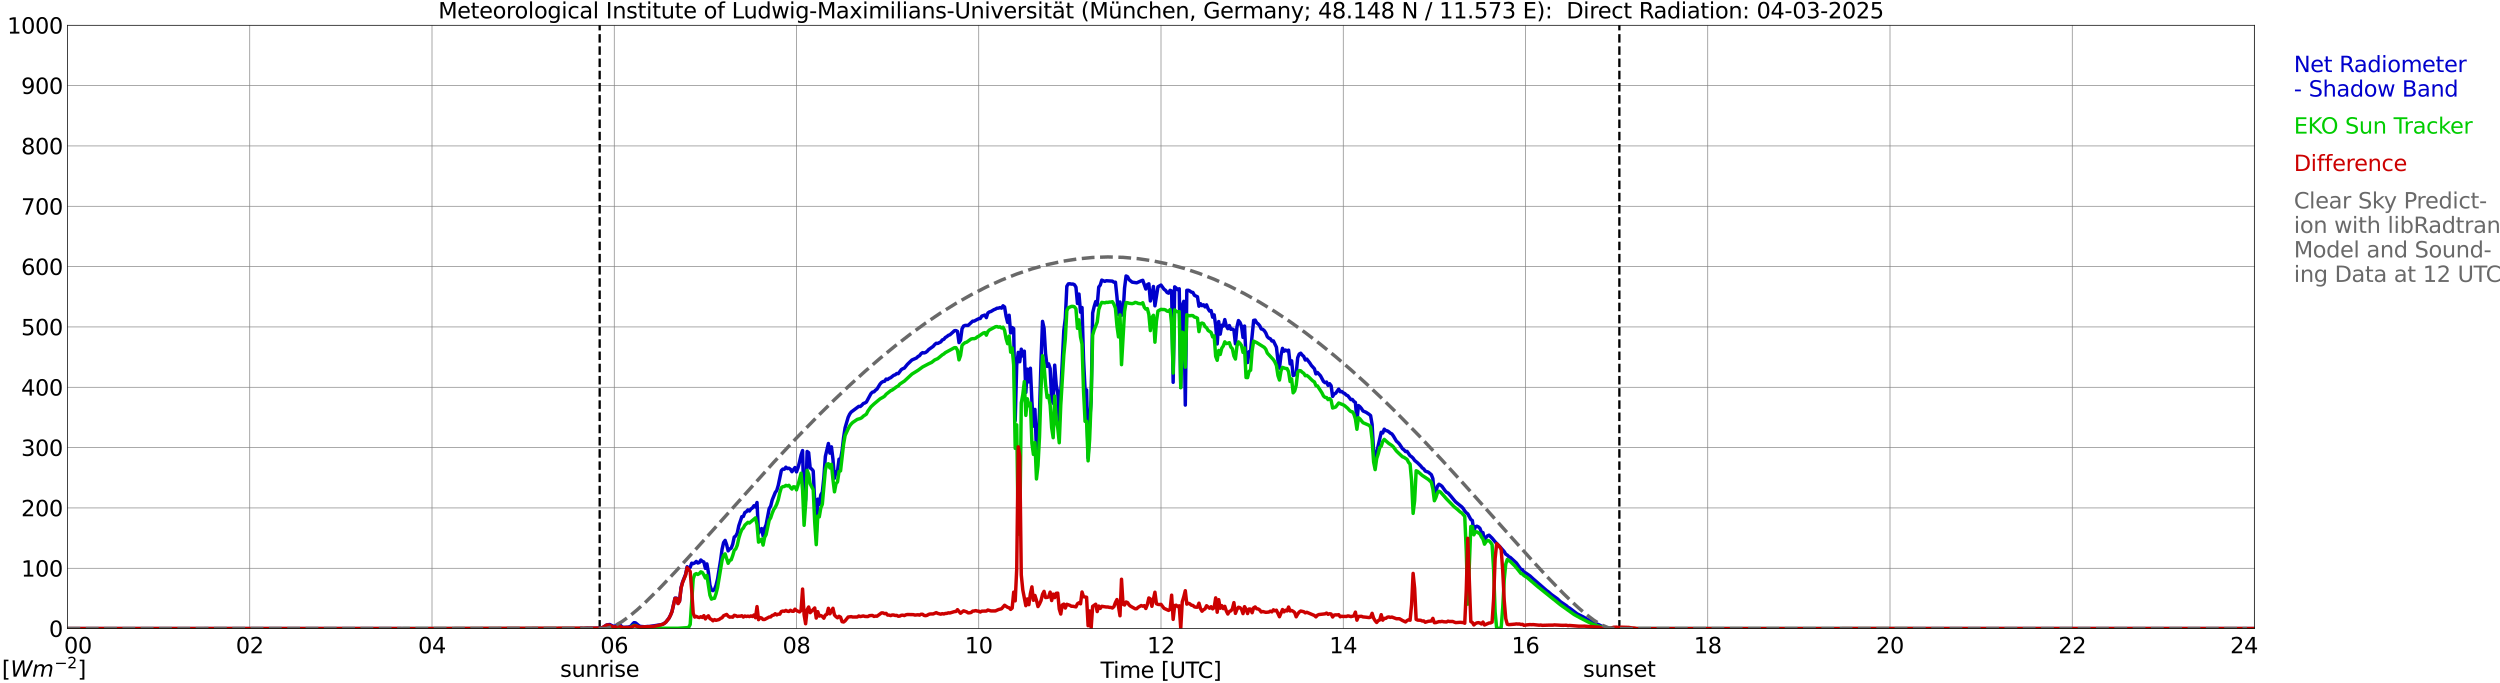 <?xml version="1.0" encoding="utf-8" standalone="no"?>
<!DOCTYPE svg PUBLIC "-//W3C//DTD SVG 1.1//EN"
  "http://www.w3.org/Graphics/SVG/1.1/DTD/svg11.dtd">
<svg xmlns:xlink="http://www.w3.org/1999/xlink" width="1085.4pt" height="296.64pt" viewBox="0 0 1085.4 296.64" xmlns="http://www.w3.org/2000/svg" version="1.1">
 <defs>
  <style type="text/css">*{stroke-linejoin: round; stroke-linecap: butt}</style>
 </defs>
 <g id="figure_1">
  <g id="patch_1">
   <path d="M 0 296.64 
L 1085.4 296.64 
L 1085.4 0 
L 0 0 
z
" style="fill: #ffffff"/>
  </g>
  <g id="axes_1">
   <g id="patch_2">
    <path d="M 29.306 272.909 
L 978.814 272.909 
L 978.814 10.976 
L 29.306 10.976 
z
" style="fill: #ffffff"/>
   </g>
   <g id="patch_3">
    <path d="M 978.814 272.909 
L 978.814 272.909 
L 978.814 10.976 
L 978.814 10.976 
z
" clip-path="url(#p1dec9cb235)" style="fill: #d3d3d3; opacity: 0.25; stroke: #d3d3d3; stroke-linejoin: miter"/>
   </g>
   <g id="matplotlib.axis_1">
    <g id="xtick_1">
     <g id="line2d_1">
      <path d="M 29.306 272.909 
L 29.306 10.976 
" clip-path="url(#p1dec9cb235)" style="fill: none; stroke: #808080; stroke-width: 0.3; stroke-linecap: square"/>
     </g>
     <g id="line2d_2"/>
     <g id="text_1">
      <!--    00 -->
      <g transform="translate(18.733 283.627) scale(0.095 -0.095)">
       <defs>
        <path id="DejaVuSans-20" transform="scale(0.016)"/>
        <path id="DejaVuSans-30" d="M 2034 4250 
Q 1547 4250 1301 3770 
Q 1056 3291 1056 2328 
Q 1056 1369 1301 889 
Q 1547 409 2034 409 
Q 2525 409 2770 889 
Q 3016 1369 3016 2328 
Q 3016 3291 2770 3770 
Q 2525 4250 2034 4250 
z
M 2034 4750 
Q 2819 4750 3233 4129 
Q 3647 3509 3647 2328 
Q 3647 1150 3233 529 
Q 2819 -91 2034 -91 
Q 1250 -91 836 529 
Q 422 1150 422 2328 
Q 422 3509 836 4129 
Q 1250 4750 2034 4750 
z
" transform="scale(0.016)"/>
       </defs>
       <use xlink:href="#DejaVuSans-20"/>
       <use xlink:href="#DejaVuSans-20" transform="translate(31.787 0)"/>
       <use xlink:href="#DejaVuSans-20" transform="translate(63.574 0)"/>
       <use xlink:href="#DejaVuSans-30" transform="translate(95.361 0)"/>
       <use xlink:href="#DejaVuSans-30" transform="translate(158.984 0)"/>
      </g>
     </g>
    </g>
    <g id="xtick_2">
     <g id="line2d_3">
      <path d="M 108.431 272.909 
L 108.431 10.976 
" clip-path="url(#p1dec9cb235)" style="fill: none; stroke: #808080; stroke-width: 0.3; stroke-linecap: square"/>
     </g>
     <g id="line2d_4"/>
     <g id="text_2">
      <!-- 02 -->
      <g transform="translate(102.387 283.627) scale(0.095 -0.095)">
       <defs>
        <path id="DejaVuSans-32" d="M 1228 531 
L 3431 531 
L 3431 0 
L 469 0 
L 469 531 
Q 828 903 1448 1529 
Q 2069 2156 2228 2338 
Q 2531 2678 2651 2914 
Q 2772 3150 2772 3378 
Q 2772 3750 2511 3984 
Q 2250 4219 1831 4219 
Q 1534 4219 1204 4116 
Q 875 4013 500 3803 
L 500 4441 
Q 881 4594 1212 4672 
Q 1544 4750 1819 4750 
Q 2544 4750 2975 4387 
Q 3406 4025 3406 3419 
Q 3406 3131 3298 2873 
Q 3191 2616 2906 2266 
Q 2828 2175 2409 1742 
Q 1991 1309 1228 531 
z
" transform="scale(0.016)"/>
       </defs>
       <use xlink:href="#DejaVuSans-30"/>
       <use xlink:href="#DejaVuSans-32" transform="translate(63.623 0)"/>
      </g>
     </g>
    </g>
    <g id="xtick_3">
     <g id="line2d_5">
      <path d="M 187.557 272.909 
L 187.557 10.976 
" clip-path="url(#p1dec9cb235)" style="fill: none; stroke: #808080; stroke-width: 0.3; stroke-linecap: square"/>
     </g>
     <g id="line2d_6"/>
     <g id="text_3">
      <!-- 04 -->
      <g transform="translate(181.513 283.627) scale(0.095 -0.095)">
       <defs>
        <path id="DejaVuSans-34" d="M 2419 4116 
L 825 1625 
L 2419 1625 
L 2419 4116 
z
M 2253 4666 
L 3047 4666 
L 3047 1625 
L 3713 1625 
L 3713 1100 
L 3047 1100 
L 3047 0 
L 2419 0 
L 2419 1100 
L 313 1100 
L 313 1709 
L 2253 4666 
z
" transform="scale(0.016)"/>
       </defs>
       <use xlink:href="#DejaVuSans-30"/>
       <use xlink:href="#DejaVuSans-34" transform="translate(63.623 0)"/>
      </g>
     </g>
    </g>
    <g id="xtick_4">
     <g id="line2d_7">
      <path d="M 266.683 272.909 
L 266.683 10.976 
" clip-path="url(#p1dec9cb235)" style="fill: none; stroke: #808080; stroke-width: 0.3; stroke-linecap: square"/>
     </g>
     <g id="line2d_8"/>
     <g id="text_4">
      <!-- 06 -->
      <g transform="translate(260.638 283.627) scale(0.095 -0.095)">
       <defs>
        <path id="DejaVuSans-36" d="M 2113 2584 
Q 1688 2584 1439 2293 
Q 1191 2003 1191 1497 
Q 1191 994 1439 701 
Q 1688 409 2113 409 
Q 2538 409 2786 701 
Q 3034 994 3034 1497 
Q 3034 2003 2786 2293 
Q 2538 2584 2113 2584 
z
M 3366 4563 
L 3366 3988 
Q 3128 4100 2886 4159 
Q 2644 4219 2406 4219 
Q 1781 4219 1451 3797 
Q 1122 3375 1075 2522 
Q 1259 2794 1537 2939 
Q 1816 3084 2150 3084 
Q 2853 3084 3261 2657 
Q 3669 2231 3669 1497 
Q 3669 778 3244 343 
Q 2819 -91 2113 -91 
Q 1303 -91 875 529 
Q 447 1150 447 2328 
Q 447 3434 972 4092 
Q 1497 4750 2381 4750 
Q 2619 4750 2861 4703 
Q 3103 4656 3366 4563 
z
" transform="scale(0.016)"/>
       </defs>
       <use xlink:href="#DejaVuSans-30"/>
       <use xlink:href="#DejaVuSans-36" transform="translate(63.623 0)"/>
      </g>
     </g>
    </g>
    <g id="xtick_5">
     <g id="line2d_9">
      <path d="M 345.808 272.909 
L 345.808 10.976 
" clip-path="url(#p1dec9cb235)" style="fill: none; stroke: #808080; stroke-width: 0.3; stroke-linecap: square"/>
     </g>
     <g id="line2d_10"/>
     <g id="text_5">
      <!-- 08 -->
      <g transform="translate(339.764 283.627) scale(0.095 -0.095)">
       <defs>
        <path id="DejaVuSans-38" d="M 2034 2216 
Q 1584 2216 1326 1975 
Q 1069 1734 1069 1313 
Q 1069 891 1326 650 
Q 1584 409 2034 409 
Q 2484 409 2743 651 
Q 3003 894 3003 1313 
Q 3003 1734 2745 1975 
Q 2488 2216 2034 2216 
z
M 1403 2484 
Q 997 2584 770 2862 
Q 544 3141 544 3541 
Q 544 4100 942 4425 
Q 1341 4750 2034 4750 
Q 2731 4750 3128 4425 
Q 3525 4100 3525 3541 
Q 3525 3141 3298 2862 
Q 3072 2584 2669 2484 
Q 3125 2378 3379 2068 
Q 3634 1759 3634 1313 
Q 3634 634 3220 271 
Q 2806 -91 2034 -91 
Q 1263 -91 848 271 
Q 434 634 434 1313 
Q 434 1759 690 2068 
Q 947 2378 1403 2484 
z
M 1172 3481 
Q 1172 3119 1398 2916 
Q 1625 2713 2034 2713 
Q 2441 2713 2670 2916 
Q 2900 3119 2900 3481 
Q 2900 3844 2670 4047 
Q 2441 4250 2034 4250 
Q 1625 4250 1398 4047 
Q 1172 3844 1172 3481 
z
" transform="scale(0.016)"/>
       </defs>
       <use xlink:href="#DejaVuSans-30"/>
       <use xlink:href="#DejaVuSans-38" transform="translate(63.623 0)"/>
      </g>
     </g>
    </g>
    <g id="xtick_6">
     <g id="line2d_11">
      <path d="M 424.934 272.909 
L 424.934 10.976 
" clip-path="url(#p1dec9cb235)" style="fill: none; stroke: #808080; stroke-width: 0.3; stroke-linecap: square"/>
     </g>
     <g id="line2d_12"/>
     <g id="text_6">
      <!-- 10 -->
      <g transform="translate(418.89 283.627) scale(0.095 -0.095)">
       <defs>
        <path id="DejaVuSans-31" d="M 794 531 
L 1825 531 
L 1825 4091 
L 703 3866 
L 703 4441 
L 1819 4666 
L 2450 4666 
L 2450 531 
L 3481 531 
L 3481 0 
L 794 0 
L 794 531 
z
" transform="scale(0.016)"/>
       </defs>
       <use xlink:href="#DejaVuSans-31"/>
       <use xlink:href="#DejaVuSans-30" transform="translate(63.623 0)"/>
      </g>
     </g>
    </g>
    <g id="xtick_7">
     <g id="line2d_13">
      <path d="M 504.06 272.909 
L 504.06 10.976 
" clip-path="url(#p1dec9cb235)" style="fill: none; stroke: #808080; stroke-width: 0.3; stroke-linecap: square"/>
     </g>
     <g id="line2d_14"/>
     <g id="text_7">
      <!-- 12 -->
      <g transform="translate(498.015 283.627) scale(0.095 -0.095)">
       <use xlink:href="#DejaVuSans-31"/>
       <use xlink:href="#DejaVuSans-32" transform="translate(63.623 0)"/>
      </g>
     </g>
    </g>
    <g id="xtick_8">
     <g id="line2d_15">
      <path d="M 583.185 272.909 
L 583.185 10.976 
" clip-path="url(#p1dec9cb235)" style="fill: none; stroke: #808080; stroke-width: 0.3; stroke-linecap: square"/>
     </g>
     <g id="line2d_16"/>
     <g id="text_8">
      <!-- 14 -->
      <g transform="translate(577.141 283.627) scale(0.095 -0.095)">
       <use xlink:href="#DejaVuSans-31"/>
       <use xlink:href="#DejaVuSans-34" transform="translate(63.623 0)"/>
      </g>
     </g>
    </g>
    <g id="xtick_9">
     <g id="line2d_17">
      <path d="M 662.311 272.909 
L 662.311 10.976 
" clip-path="url(#p1dec9cb235)" style="fill: none; stroke: #808080; stroke-width: 0.3; stroke-linecap: square"/>
     </g>
     <g id="line2d_18"/>
     <g id="text_9">
      <!-- 16 -->
      <g transform="translate(656.267 283.627) scale(0.095 -0.095)">
       <use xlink:href="#DejaVuSans-31"/>
       <use xlink:href="#DejaVuSans-36" transform="translate(63.623 0)"/>
      </g>
     </g>
    </g>
    <g id="xtick_10">
     <g id="line2d_19">
      <path d="M 741.437 272.909 
L 741.437 10.976 
" clip-path="url(#p1dec9cb235)" style="fill: none; stroke: #808080; stroke-width: 0.3; stroke-linecap: square"/>
     </g>
     <g id="line2d_20"/>
     <g id="text_10">
      <!-- 18 -->
      <g transform="translate(735.392 283.627) scale(0.095 -0.095)">
       <use xlink:href="#DejaVuSans-31"/>
       <use xlink:href="#DejaVuSans-38" transform="translate(63.623 0)"/>
      </g>
     </g>
    </g>
    <g id="xtick_11">
     <g id="line2d_21">
      <path d="M 820.562 272.909 
L 820.562 10.976 
" clip-path="url(#p1dec9cb235)" style="fill: none; stroke: #808080; stroke-width: 0.3; stroke-linecap: square"/>
     </g>
     <g id="line2d_22"/>
     <g id="text_11">
      <!-- 20 -->
      <g transform="translate(814.518 283.627) scale(0.095 -0.095)">
       <use xlink:href="#DejaVuSans-32"/>
       <use xlink:href="#DejaVuSans-30" transform="translate(63.623 0)"/>
      </g>
     </g>
    </g>
    <g id="xtick_12">
     <g id="line2d_23">
      <path d="M 899.688 272.909 
L 899.688 10.976 
" clip-path="url(#p1dec9cb235)" style="fill: none; stroke: #808080; stroke-width: 0.3; stroke-linecap: square"/>
     </g>
     <g id="line2d_24"/>
     <g id="text_12">
      <!-- 22 -->
      <g transform="translate(893.644 283.627) scale(0.095 -0.095)">
       <use xlink:href="#DejaVuSans-32"/>
       <use xlink:href="#DejaVuSans-32" transform="translate(63.623 0)"/>
      </g>
     </g>
    </g>
    <g id="xtick_13">
     <g id="line2d_25">
      <path d="M 978.814 272.909 
L 978.814 10.976 
" clip-path="url(#p1dec9cb235)" style="fill: none; stroke: #808080; stroke-width: 0.3; stroke-linecap: square"/>
     </g>
     <g id="line2d_26"/>
     <g id="text_13">
      <!-- 24    -->
      <g transform="translate(968.241 283.627) scale(0.095 -0.095)">
       <use xlink:href="#DejaVuSans-32"/>
       <use xlink:href="#DejaVuSans-34" transform="translate(63.623 0)"/>
       <use xlink:href="#DejaVuSans-20" transform="translate(127.246 0)"/>
       <use xlink:href="#DejaVuSans-20" transform="translate(159.033 0)"/>
       <use xlink:href="#DejaVuSans-20" transform="translate(190.82 0)"/>
      </g>
     </g>
    </g>
    <g id="text_14">
     <!-- Time [UTC] -->
     <g transform="translate(477.806 294.322) scale(0.095 -0.095)">
      <defs>
       <path id="DejaVuSans-54" d="M -19 4666 
L 3928 4666 
L 3928 4134 
L 2272 4134 
L 2272 0 
L 1638 0 
L 1638 4134 
L -19 4134 
L -19 4666 
z
" transform="scale(0.016)"/>
       <path id="DejaVuSans-69" d="M 603 3500 
L 1178 3500 
L 1178 0 
L 603 0 
L 603 3500 
z
M 603 4863 
L 1178 4863 
L 1178 4134 
L 603 4134 
L 603 4863 
z
" transform="scale(0.016)"/>
       <path id="DejaVuSans-6d" d="M 3328 2828 
Q 3544 3216 3844 3400 
Q 4144 3584 4550 3584 
Q 5097 3584 5394 3201 
Q 5691 2819 5691 2113 
L 5691 0 
L 5113 0 
L 5113 2094 
Q 5113 2597 4934 2840 
Q 4756 3084 4391 3084 
Q 3944 3084 3684 2787 
Q 3425 2491 3425 1978 
L 3425 0 
L 2847 0 
L 2847 2094 
Q 2847 2600 2669 2842 
Q 2491 3084 2119 3084 
Q 1678 3084 1418 2786 
Q 1159 2488 1159 1978 
L 1159 0 
L 581 0 
L 581 3500 
L 1159 3500 
L 1159 2956 
Q 1356 3278 1631 3431 
Q 1906 3584 2284 3584 
Q 2666 3584 2933 3390 
Q 3200 3197 3328 2828 
z
" transform="scale(0.016)"/>
       <path id="DejaVuSans-65" d="M 3597 1894 
L 3597 1613 
L 953 1613 
Q 991 1019 1311 708 
Q 1631 397 2203 397 
Q 2534 397 2845 478 
Q 3156 559 3463 722 
L 3463 178 
Q 3153 47 2828 -22 
Q 2503 -91 2169 -91 
Q 1331 -91 842 396 
Q 353 884 353 1716 
Q 353 2575 817 3079 
Q 1281 3584 2069 3584 
Q 2775 3584 3186 3129 
Q 3597 2675 3597 1894 
z
M 3022 2063 
Q 3016 2534 2758 2815 
Q 2500 3097 2075 3097 
Q 1594 3097 1305 2825 
Q 1016 2553 972 2059 
L 3022 2063 
z
" transform="scale(0.016)"/>
       <path id="DejaVuSans-5b" d="M 550 4863 
L 1875 4863 
L 1875 4416 
L 1125 4416 
L 1125 -397 
L 1875 -397 
L 1875 -844 
L 550 -844 
L 550 4863 
z
" transform="scale(0.016)"/>
       <path id="DejaVuSans-55" d="M 556 4666 
L 1191 4666 
L 1191 1831 
Q 1191 1081 1462 751 
Q 1734 422 2344 422 
Q 2950 422 3222 751 
Q 3494 1081 3494 1831 
L 3494 4666 
L 4128 4666 
L 4128 1753 
Q 4128 841 3676 375 
Q 3225 -91 2344 -91 
Q 1459 -91 1007 375 
Q 556 841 556 1753 
L 556 4666 
z
" transform="scale(0.016)"/>
       <path id="DejaVuSans-43" d="M 4122 4306 
L 4122 3641 
Q 3803 3938 3442 4084 
Q 3081 4231 2675 4231 
Q 1875 4231 1450 3742 
Q 1025 3253 1025 2328 
Q 1025 1406 1450 917 
Q 1875 428 2675 428 
Q 3081 428 3442 575 
Q 3803 722 4122 1019 
L 4122 359 
Q 3791 134 3420 21 
Q 3050 -91 2638 -91 
Q 1578 -91 968 557 
Q 359 1206 359 2328 
Q 359 3453 968 4101 
Q 1578 4750 2638 4750 
Q 3056 4750 3426 4639 
Q 3797 4528 4122 4306 
z
" transform="scale(0.016)"/>
       <path id="DejaVuSans-5d" d="M 1947 4863 
L 1947 -844 
L 622 -844 
L 622 -397 
L 1369 -397 
L 1369 4416 
L 622 4416 
L 622 4863 
L 1947 4863 
z
" transform="scale(0.016)"/>
      </defs>
      <use xlink:href="#DejaVuSans-54"/>
      <use xlink:href="#DejaVuSans-69" transform="translate(57.959 0)"/>
      <use xlink:href="#DejaVuSans-6d" transform="translate(85.742 0)"/>
      <use xlink:href="#DejaVuSans-65" transform="translate(183.154 0)"/>
      <use xlink:href="#DejaVuSans-20" transform="translate(244.678 0)"/>
      <use xlink:href="#DejaVuSans-5b" transform="translate(276.465 0)"/>
      <use xlink:href="#DejaVuSans-55" transform="translate(315.479 0)"/>
      <use xlink:href="#DejaVuSans-54" transform="translate(388.672 0)"/>
      <use xlink:href="#DejaVuSans-43" transform="translate(443.881 0)"/>
      <use xlink:href="#DejaVuSans-5d" transform="translate(513.705 0)"/>
     </g>
    </g>
   </g>
   <g id="matplotlib.axis_2">
    <g id="ytick_1">
     <g id="line2d_27">
      <path d="M 29.306 272.909 
L 978.814 272.909 
" clip-path="url(#p1dec9cb235)" style="fill: none; stroke: #808080; stroke-width: 0.3; stroke-linecap: square"/>
     </g>
     <g id="line2d_28"/>
     <g id="text_15">
      <!-- 0 -->
      <g transform="translate(21.261 276.518) scale(0.095 -0.095)">
       <use xlink:href="#DejaVuSans-30"/>
      </g>
     </g>
    </g>
    <g id="ytick_2">
     <g id="line2d_29">
      <path d="M 29.306 246.715 
L 978.814 246.715 
" clip-path="url(#p1dec9cb235)" style="fill: none; stroke: #808080; stroke-width: 0.3; stroke-linecap: square"/>
     </g>
     <g id="line2d_30"/>
     <g id="text_16">
      <!-- 100 -->
      <g transform="translate(9.173 250.325) scale(0.095 -0.095)">
       <use xlink:href="#DejaVuSans-31"/>
       <use xlink:href="#DejaVuSans-30" transform="translate(63.623 0)"/>
       <use xlink:href="#DejaVuSans-30" transform="translate(127.246 0)"/>
      </g>
     </g>
    </g>
    <g id="ytick_3">
     <g id="line2d_31">
      <path d="M 29.306 220.522 
L 978.814 220.522 
" clip-path="url(#p1dec9cb235)" style="fill: none; stroke: #808080; stroke-width: 0.3; stroke-linecap: square"/>
     </g>
     <g id="line2d_32"/>
     <g id="text_17">
      <!-- 200 -->
      <g transform="translate(9.173 224.131) scale(0.095 -0.095)">
       <use xlink:href="#DejaVuSans-32"/>
       <use xlink:href="#DejaVuSans-30" transform="translate(63.623 0)"/>
       <use xlink:href="#DejaVuSans-30" transform="translate(127.246 0)"/>
      </g>
     </g>
    </g>
    <g id="ytick_4">
     <g id="line2d_33">
      <path d="M 29.306 194.329 
L 978.814 194.329 
" clip-path="url(#p1dec9cb235)" style="fill: none; stroke: #808080; stroke-width: 0.3; stroke-linecap: square"/>
     </g>
     <g id="line2d_34"/>
     <g id="text_18">
      <!-- 300 -->
      <g transform="translate(9.173 197.938) scale(0.095 -0.095)">
       <defs>
        <path id="DejaVuSans-33" d="M 2597 2516 
Q 3050 2419 3304 2112 
Q 3559 1806 3559 1356 
Q 3559 666 3084 287 
Q 2609 -91 1734 -91 
Q 1441 -91 1130 -33 
Q 819 25 488 141 
L 488 750 
Q 750 597 1062 519 
Q 1375 441 1716 441 
Q 2309 441 2620 675 
Q 2931 909 2931 1356 
Q 2931 1769 2642 2001 
Q 2353 2234 1838 2234 
L 1294 2234 
L 1294 2753 
L 1863 2753 
Q 2328 2753 2575 2939 
Q 2822 3125 2822 3475 
Q 2822 3834 2567 4026 
Q 2313 4219 1838 4219 
Q 1578 4219 1281 4162 
Q 984 4106 628 3988 
L 628 4550 
Q 988 4650 1302 4700 
Q 1616 4750 1894 4750 
Q 2613 4750 3031 4423 
Q 3450 4097 3450 3541 
Q 3450 3153 3228 2886 
Q 3006 2619 2597 2516 
z
" transform="scale(0.016)"/>
       </defs>
       <use xlink:href="#DejaVuSans-33"/>
       <use xlink:href="#DejaVuSans-30" transform="translate(63.623 0)"/>
       <use xlink:href="#DejaVuSans-30" transform="translate(127.246 0)"/>
      </g>
     </g>
    </g>
    <g id="ytick_5">
     <g id="line2d_35">
      <path d="M 29.306 168.136 
L 978.814 168.136 
" clip-path="url(#p1dec9cb235)" style="fill: none; stroke: #808080; stroke-width: 0.3; stroke-linecap: square"/>
     </g>
     <g id="line2d_36"/>
     <g id="text_19">
      <!-- 400 -->
      <g transform="translate(9.173 171.745) scale(0.095 -0.095)">
       <use xlink:href="#DejaVuSans-34"/>
       <use xlink:href="#DejaVuSans-30" transform="translate(63.623 0)"/>
       <use xlink:href="#DejaVuSans-30" transform="translate(127.246 0)"/>
      </g>
     </g>
    </g>
    <g id="ytick_6">
     <g id="line2d_37">
      <path d="M 29.306 141.942 
L 978.814 141.942 
" clip-path="url(#p1dec9cb235)" style="fill: none; stroke: #808080; stroke-width: 0.3; stroke-linecap: square"/>
     </g>
     <g id="line2d_38"/>
     <g id="text_20">
      <!-- 500 -->
      <g transform="translate(9.173 145.551) scale(0.095 -0.095)">
       <defs>
        <path id="DejaVuSans-35" d="M 691 4666 
L 3169 4666 
L 3169 4134 
L 1269 4134 
L 1269 2991 
Q 1406 3038 1543 3061 
Q 1681 3084 1819 3084 
Q 2600 3084 3056 2656 
Q 3513 2228 3513 1497 
Q 3513 744 3044 326 
Q 2575 -91 1722 -91 
Q 1428 -91 1123 -41 
Q 819 9 494 109 
L 494 744 
Q 775 591 1075 516 
Q 1375 441 1709 441 
Q 2250 441 2565 725 
Q 2881 1009 2881 1497 
Q 2881 1984 2565 2268 
Q 2250 2553 1709 2553 
Q 1456 2553 1204 2497 
Q 953 2441 691 2322 
L 691 4666 
z
" transform="scale(0.016)"/>
       </defs>
       <use xlink:href="#DejaVuSans-35"/>
       <use xlink:href="#DejaVuSans-30" transform="translate(63.623 0)"/>
       <use xlink:href="#DejaVuSans-30" transform="translate(127.246 0)"/>
      </g>
     </g>
    </g>
    <g id="ytick_7">
     <g id="line2d_39">
      <path d="M 29.306 115.749 
L 978.814 115.749 
" clip-path="url(#p1dec9cb235)" style="fill: none; stroke: #808080; stroke-width: 0.3; stroke-linecap: square"/>
     </g>
     <g id="line2d_40"/>
     <g id="text_21">
      <!-- 600 -->
      <g transform="translate(9.173 119.358) scale(0.095 -0.095)">
       <use xlink:href="#DejaVuSans-36"/>
       <use xlink:href="#DejaVuSans-30" transform="translate(63.623 0)"/>
       <use xlink:href="#DejaVuSans-30" transform="translate(127.246 0)"/>
      </g>
     </g>
    </g>
    <g id="ytick_8">
     <g id="line2d_41">
      <path d="M 29.306 89.556 
L 978.814 89.556 
" clip-path="url(#p1dec9cb235)" style="fill: none; stroke: #808080; stroke-width: 0.3; stroke-linecap: square"/>
     </g>
     <g id="line2d_42"/>
     <g id="text_22">
      <!-- 700 -->
      <g transform="translate(9.173 93.165) scale(0.095 -0.095)">
       <defs>
        <path id="DejaVuSans-37" d="M 525 4666 
L 3525 4666 
L 3525 4397 
L 1831 0 
L 1172 0 
L 2766 4134 
L 525 4134 
L 525 4666 
z
" transform="scale(0.016)"/>
       </defs>
       <use xlink:href="#DejaVuSans-37"/>
       <use xlink:href="#DejaVuSans-30" transform="translate(63.623 0)"/>
       <use xlink:href="#DejaVuSans-30" transform="translate(127.246 0)"/>
      </g>
     </g>
    </g>
    <g id="ytick_9">
     <g id="line2d_43">
      <path d="M 29.306 63.362 
L 978.814 63.362 
" clip-path="url(#p1dec9cb235)" style="fill: none; stroke: #808080; stroke-width: 0.3; stroke-linecap: square"/>
     </g>
     <g id="line2d_44"/>
     <g id="text_23">
      <!-- 800 -->
      <g transform="translate(9.173 66.972) scale(0.095 -0.095)">
       <use xlink:href="#DejaVuSans-38"/>
       <use xlink:href="#DejaVuSans-30" transform="translate(63.623 0)"/>
       <use xlink:href="#DejaVuSans-30" transform="translate(127.246 0)"/>
      </g>
     </g>
    </g>
    <g id="ytick_10">
     <g id="line2d_45">
      <path d="M 29.306 37.169 
L 978.814 37.169 
" clip-path="url(#p1dec9cb235)" style="fill: none; stroke: #808080; stroke-width: 0.3; stroke-linecap: square"/>
     </g>
     <g id="line2d_46"/>
     <g id="text_24">
      <!-- 900 -->
      <g transform="translate(9.173 40.778) scale(0.095 -0.095)">
       <defs>
        <path id="DejaVuSans-39" d="M 703 97 
L 703 672 
Q 941 559 1184 500 
Q 1428 441 1663 441 
Q 2288 441 2617 861 
Q 2947 1281 2994 2138 
Q 2813 1869 2534 1725 
Q 2256 1581 1919 1581 
Q 1219 1581 811 2004 
Q 403 2428 403 3163 
Q 403 3881 828 4315 
Q 1253 4750 1959 4750 
Q 2769 4750 3195 4129 
Q 3622 3509 3622 2328 
Q 3622 1225 3098 567 
Q 2575 -91 1691 -91 
Q 1453 -91 1209 -44 
Q 966 3 703 97 
z
M 1959 2075 
Q 2384 2075 2632 2365 
Q 2881 2656 2881 3163 
Q 2881 3666 2632 3958 
Q 2384 4250 1959 4250 
Q 1534 4250 1286 3958 
Q 1038 3666 1038 3163 
Q 1038 2656 1286 2365 
Q 1534 2075 1959 2075 
z
" transform="scale(0.016)"/>
       </defs>
       <use xlink:href="#DejaVuSans-39"/>
       <use xlink:href="#DejaVuSans-30" transform="translate(63.623 0)"/>
       <use xlink:href="#DejaVuSans-30" transform="translate(127.246 0)"/>
      </g>
     </g>
    </g>
    <g id="ytick_11">
     <g id="line2d_47">
      <path d="M 29.306 10.976 
L 978.814 10.976 
" clip-path="url(#p1dec9cb235)" style="fill: none; stroke: #808080; stroke-width: 0.3; stroke-linecap: square"/>
     </g>
     <g id="line2d_48"/>
     <g id="text_25">
      <!-- 1000 -->
      <g transform="translate(3.128 14.585) scale(0.095 -0.095)">
       <use xlink:href="#DejaVuSans-31"/>
       <use xlink:href="#DejaVuSans-30" transform="translate(63.623 0)"/>
       <use xlink:href="#DejaVuSans-30" transform="translate(127.246 0)"/>
       <use xlink:href="#DejaVuSans-30" transform="translate(190.869 0)"/>
      </g>
     </g>
    </g>
   </g>
   <g id="line2d_49">
    <path d="M 260.353 272.909 
L 260.353 10.976 
" clip-path="url(#p1dec9cb235)" style="fill: none; stroke-dasharray: 3.7,1.6; stroke-dashoffset: 0; stroke: #000000"/>
   </g>
   <g id="line2d_50">
    <path d="M 703.061 272.909 
L 703.061 10.976 
" clip-path="url(#p1dec9cb235)" style="fill: none; stroke-dasharray: 3.7,1.6; stroke-dashoffset: 0; stroke: #000000"/>
   </g>
   <g id="line2d_51">
    <path d="M 29.306 272.909 
L 251.517 272.909 
L 252.176 272.783 
L 253.495 272.893 
L 254.814 272.749 
L 258.111 272.759 
L 261.408 272.615 
L 262.726 271.785 
L 263.386 271.337 
L 264.705 271.122 
L 266.023 271.822 
L 266.683 271.89 
L 267.342 271.796 
L 268.661 270.944 
L 269.32 271.45 
L 269.98 272.128 
L 270.639 272.369 
L 272.617 272.285 
L 273.277 272.12 
L 273.936 271.817 
L 274.595 270.984 
L 275.255 270.337 
L 275.914 270.415 
L 277.233 271.515 
L 277.892 271.953 
L 279.87 272.11 
L 281.189 271.984 
L 281.849 272.016 
L 287.124 271.188 
L 287.783 270.976 
L 288.442 270.599 
L 289.102 270.062 
L 290.42 268.406 
L 291.08 267.12 
L 291.739 265.538 
L 293.058 259.692 
L 293.717 259.72 
L 294.377 261.918 
L 295.036 260.855 
L 295.696 255.076 
L 296.355 252.646 
L 297.674 249.319 
L 298.333 246.048 
L 298.992 246.784 
L 299.652 246.328 
L 300.311 244.513 
L 300.971 244.714 
L 301.63 244.397 
L 302.289 243.75 
L 302.949 244.447 
L 303.608 244.222 
L 304.267 243.137 
L 304.927 243.714 
L 305.586 243.997 
L 306.246 246.739 
L 306.905 244.824 
L 307.564 248.562 
L 308.224 254.073 
L 308.883 256.129 
L 309.543 256.431 
L 310.202 255.844 
L 310.861 254.162 
L 311.521 251.443 
L 312.839 243.308 
L 313.499 238.433 
L 314.158 235.555 
L 314.818 234.619 
L 315.477 236.505 
L 316.136 239.159 
L 316.796 238.368 
L 317.455 237.983 
L 318.114 236.262 
L 318.774 233.171 
L 319.433 232.694 
L 320.093 231.437 
L 320.752 228.286 
L 322.071 224.325 
L 322.73 224.231 
L 323.39 222.529 
L 324.049 222.175 
L 324.708 221.363 
L 325.368 221.861 
L 326.027 220.978 
L 326.686 220.522 
L 327.346 219.558 
L 328.005 220.116 
L 328.665 218.173 
L 329.324 231.495 
L 329.983 230.109 
L 330.643 229.48 
L 331.302 232.702 
L 331.961 229.349 
L 332.621 227.801 
L 333.94 220.831 
L 334.599 219.731 
L 335.258 217.096 
L 336.577 213.825 
L 337.236 212.934 
L 337.896 210.689 
L 339.215 204.327 
L 339.874 203.659 
L 340.533 203.711 
L 341.193 202.836 
L 341.852 203.434 
L 342.512 203.271 
L 343.171 203.706 
L 343.83 204.788 
L 345.149 202.981 
L 345.808 204.874 
L 346.468 203.049 
L 347.127 200.552 
L 347.787 197.579 
L 348.446 195.62 
L 349.105 222.018 
L 349.765 216.8 
L 350.424 196.018 
L 351.083 196.521 
L 351.743 203.135 
L 352.402 203.651 
L 353.062 204.447 
L 354.38 231.89 
L 355.04 216.716 
L 355.699 218.966 
L 356.359 214.885 
L 357.018 213.641 
L 357.677 207.35 
L 358.337 198.158 
L 359.655 192.55 
L 360.315 196.736 
L 360.974 194.001 
L 361.634 199.342 
L 362.293 207.619 
L 362.952 204.843 
L 363.612 204.521 
L 364.271 199.368 
L 364.93 199.478 
L 365.59 195.717 
L 366.249 189.981 
L 366.909 185.709 
L 368.227 181.198 
L 368.887 179.797 
L 369.546 178.896 
L 372.843 176.431 
L 373.502 176.491 
L 374.162 175.925 
L 374.821 175.187 
L 375.481 174.964 
L 376.14 174.569 
L 378.118 170.915 
L 378.777 170.236 
L 379.437 170.124 
L 380.096 169.424 
L 380.756 168.919 
L 382.074 166.763 
L 382.734 166.024 
L 383.393 165.647 
L 384.053 165.529 
L 384.712 164.576 
L 385.371 164.778 
L 386.031 164.262 
L 386.69 163.987 
L 388.009 162.934 
L 388.668 162.732 
L 389.328 162.156 
L 389.987 162.226 
L 391.306 160.484 
L 391.965 160.068 
L 392.624 159.824 
L 393.943 158.193 
L 395.921 156.288 
L 397.899 155.427 
L 398.559 154.78 
L 399.218 154.434 
L 399.878 153.564 
L 400.537 153.108 
L 401.196 153.239 
L 401.856 153.017 
L 402.515 152.53 
L 403.175 151.78 
L 405.153 150.371 
L 405.812 149.583 
L 406.471 149.035 
L 407.131 149.103 
L 408.45 148.436 
L 409.109 147.555 
L 409.768 147.333 
L 410.428 146.521 
L 411.087 146.149 
L 411.746 145.591 
L 412.406 145.358 
L 413.725 144.192 
L 414.384 143.574 
L 415.043 143.524 
L 415.703 143.878 
L 416.362 148.742 
L 417.022 147.707 
L 417.681 142.744 
L 418.34 141.549 
L 419 141.285 
L 420.318 141.282 
L 422.297 139.438 
L 422.956 139.409 
L 424.275 138.679 
L 424.934 138.375 
L 425.593 138.265 
L 426.253 137.241 
L 427.572 136.785 
L 428.231 137.901 
L 428.89 135.884 
L 429.55 135.436 
L 430.209 135.242 
L 431.528 134.451 
L 432.187 134.199 
L 432.847 133.804 
L 433.506 133.791 
L 434.165 133.529 
L 434.825 133.788 
L 435.484 132.767 
L 436.144 133.283 
L 436.803 137.293 
L 437.462 139.978 
L 438.122 136.866 
L 438.781 144.554 
L 439.44 142.212 
L 440.1 142.676 
L 440.759 182.597 
L 441.419 158.588 
L 442.078 152.983 
L 442.737 157.045 
L 443.397 151.602 
L 444.056 154.557 
L 444.716 152.461 
L 445.375 170.399 
L 446.034 160.267 
L 446.694 165.799 
L 447.353 159.872 
L 448.012 174.309 
L 448.672 185.015 
L 449.331 177.751 
L 449.991 195.67 
L 450.65 192.639 
L 451.309 179.001 
L 451.969 156.71 
L 452.628 139.535 
L 453.287 142.479 
L 453.947 153.538 
L 454.606 159.07 
L 455.266 157.957 
L 455.925 160 
L 456.584 173.503 
L 457.244 175.066 
L 457.903 158.533 
L 458.563 167.093 
L 459.222 170.372 
L 459.881 183.715 
L 461.859 143.532 
L 462.519 138.163 
L 463.178 124.285 
L 463.838 123.248 
L 464.497 123.19 
L 465.156 123.353 
L 465.816 123.316 
L 466.475 123.61 
L 467.134 124.676 
L 467.794 131.753 
L 468.453 127.672 
L 469.113 135.546 
L 469.772 133.526 
L 470.431 155.937 
L 471.091 169.202 
L 471.75 169.293 
L 472.409 198.808 
L 473.069 183.215 
L 473.728 173.623 
L 474.388 135.886 
L 475.047 133.099 
L 475.706 130.944 
L 476.366 132.445 
L 477.025 124.642 
L 477.685 123.761 
L 478.344 121.616 
L 479.663 122.156 
L 480.322 121.881 
L 482.96 122.059 
L 483.619 122.546 
L 484.278 122.525 
L 484.938 128.872 
L 485.597 136.601 
L 486.256 131.111 
L 486.916 136.9 
L 487.575 136.159 
L 488.235 125.066 
L 488.894 119.817 
L 489.553 120.134 
L 490.213 121.425 
L 491.532 122.499 
L 493.51 122.795 
L 495.488 121.904 
L 496.147 121.703 
L 497.466 125.48 
L 498.125 123.586 
L 498.785 123.222 
L 499.444 130.669 
L 500.103 128.136 
L 500.763 124.385 
L 501.422 132.775 
L 502.741 124.518 
L 504.06 123.767 
L 505.379 125.577 
L 506.038 126.072 
L 506.697 126.981 
L 507.357 127.284 
L 508.016 126.051 
L 508.675 126.326 
L 509.335 165.977 
L 509.994 124.545 
L 510.654 125.079 
L 511.313 125.786 
L 511.972 125.372 
L 512.632 168.193 
L 513.291 132.62 
L 513.95 130.818 
L 514.61 175.868 
L 515.269 126.048 
L 515.929 126.014 
L 516.588 126.339 
L 517.247 126.837 
L 517.907 126.968 
L 518.566 128.222 
L 519.885 128.851 
L 520.544 132.95 
L 521.204 131.837 
L 521.863 132.699 
L 522.522 132.335 
L 523.182 133.246 
L 523.841 132.355 
L 524.501 134.048 
L 525.16 135.059 
L 525.819 134.836 
L 526.479 137.712 
L 527.138 136.711 
L 527.797 141.363 
L 528.457 149.326 
L 529.116 139.603 
L 529.776 145.064 
L 530.435 141.206 
L 531.094 141.568 
L 531.754 138.755 
L 532.413 141.507 
L 533.073 142.694 
L 533.732 141.337 
L 534.391 142.977 
L 535.051 142.867 
L 535.71 143.291 
L 536.369 149.279 
L 537.029 141.966 
L 537.688 139.179 
L 538.348 139.98 
L 539.007 141.62 
L 539.666 146.492 
L 540.326 141.562 
L 540.985 155.523 
L 541.644 157.409 
L 542.304 152.702 
L 542.963 152.276 
L 544.282 139.106 
L 544.941 138.972 
L 545.601 140.145 
L 546.26 140.633 
L 546.919 141.421 
L 547.579 142.807 
L 548.238 143 
L 548.898 143.558 
L 549.557 144.572 
L 550.216 146.172 
L 550.876 146.812 
L 551.535 147.076 
L 552.195 148.051 
L 552.854 148.009 
L 554.173 150.733 
L 554.832 156.487 
L 555.491 159.853 
L 556.151 154.25 
L 556.81 151.243 
L 557.47 152.488 
L 558.129 151.982 
L 558.788 152.357 
L 559.448 152.021 
L 560.107 157.988 
L 560.766 156.652 
L 561.426 163.036 
L 562.085 162.789 
L 562.745 162.245 
L 563.404 155.335 
L 564.063 153.716 
L 564.723 153.349 
L 565.382 154.159 
L 566.042 154.748 
L 566.701 156.296 
L 567.36 155.911 
L 568.679 157.611 
L 569.338 158.656 
L 570.657 160.094 
L 571.317 162.326 
L 571.976 161.718 
L 573.295 163.148 
L 574.613 165.608 
L 575.273 166.134 
L 575.932 165.872 
L 576.592 167.31 
L 577.251 166.582 
L 577.91 167.452 
L 578.57 172.104 
L 579.229 171.072 
L 579.889 170.747 
L 581.207 168.932 
L 581.867 170.066 
L 582.526 169.977 
L 583.185 170.543 
L 583.845 170.868 
L 584.504 171.517 
L 585.164 171.8 
L 586.482 173.469 
L 587.142 173.44 
L 587.801 174.281 
L 588.46 174.739 
L 589.12 182.72 
L 589.779 176.075 
L 590.439 176.601 
L 591.098 177.384 
L 591.757 178.437 
L 593.076 178.993 
L 594.395 179.875 
L 595.054 180.433 
L 595.714 184.25 
L 596.373 196.084 
L 597.032 200.461 
L 597.692 196.451 
L 599.67 187.676 
L 600.329 187.993 
L 600.989 186.332 
L 601.648 186.948 
L 602.307 187.06 
L 602.967 187.474 
L 603.626 188.053 
L 604.286 188.378 
L 604.945 189.276 
L 606.264 191.529 
L 606.923 192.074 
L 607.582 192.794 
L 608.901 194.811 
L 609.561 195.327 
L 610.22 196.047 
L 610.879 195.966 
L 612.198 197.86 
L 612.858 198.308 
L 613.517 198.934 
L 614.176 199.898 
L 615.495 200.979 
L 616.814 202.297 
L 617.473 203.127 
L 618.133 203.572 
L 618.792 204.536 
L 620.111 204.984 
L 621.429 206.087 
L 622.089 207.8 
L 622.748 214.82 
L 623.408 213.403 
L 624.067 211.095 
L 624.726 210.252 
L 625.386 210.629 
L 626.045 211.134 
L 627.364 212.989 
L 628.023 213.728 
L 628.683 214.045 
L 630.001 215.532 
L 631.32 217.143 
L 631.98 217.903 
L 634.617 220.048 
L 635.276 220.781 
L 635.936 221.845 
L 636.595 222.605 
L 637.255 223.113 
L 638.573 225.543 
L 639.233 226.01 
L 639.892 230.601 
L 640.552 228.705 
L 641.211 228.454 
L 641.87 228.765 
L 642.53 229.386 
L 643.189 231.138 
L 643.848 231.243 
L 644.508 234.685 
L 645.167 233.37 
L 645.827 232.621 
L 646.486 232.359 
L 647.805 233.645 
L 649.123 235.235 
L 651.102 237.273 
L 653.08 239.491 
L 653.739 240.607 
L 654.399 240.992 
L 655.058 241.692 
L 655.717 242.016 
L 658.355 244.431 
L 660.333 247.197 
L 660.992 247.342 
L 661.652 248.476 
L 662.311 248.688 
L 663.63 249.602 
L 664.289 250.068 
L 665.608 251.294 
L 671.542 256.446 
L 672.202 256.913 
L 673.521 258.078 
L 676.158 259.977 
L 677.477 261.221 
L 680.114 263.008 
L 680.774 263.626 
L 681.433 263.995 
L 684.73 266.499 
L 687.368 267.83 
L 689.346 268.996 
L 690.664 269.708 
L 691.324 270.245 
L 693.302 270.944 
L 693.961 271.141 
L 695.939 272.144 
L 696.599 272.613 
L 698.577 272.809 
L 701.215 273.551 
L 701.874 273.54 
L 702.533 273.38 
L 703.193 273.38 
L 703.852 273.522 
L 707.149 273.42 
L 708.468 273.221 
L 709.786 273.118 
L 710.446 272.909 
L 978.154 272.909 
L 978.154 272.909 
" clip-path="url(#p1dec9cb235)" style="fill: none; stroke: #0000cc; stroke-width: 1.5; stroke-linecap: square"/>
   </g>
   <g id="line2d_52">
    <path d="M 28.646 272.94 
L 39.197 272.935 
L 74.803 272.939 
L 95.903 272.936 
L 120.3 272.927 
L 153.929 272.928 
L 206.679 272.92 
L 262.726 272.905 
L 264.045 272.721 
L 264.705 272.568 
L 267.342 272.55 
L 268.661 272.135 
L 270.639 272.795 
L 272.617 272.764 
L 273.277 272.652 
L 273.936 272.365 
L 274.595 271.835 
L 275.255 271.505 
L 275.914 271.601 
L 277.892 272.624 
L 279.211 272.765 
L 294.377 272.762 
L 298.333 272.503 
L 298.992 272.411 
L 299.652 271.111 
L 300.971 251.294 
L 301.63 249.393 
L 302.289 249.04 
L 302.949 249.408 
L 303.608 249.024 
L 304.267 248.277 
L 304.927 248.557 
L 305.586 249.606 
L 306.246 250.942 
L 306.905 249.84 
L 308.224 258.404 
L 308.883 260.111 
L 309.543 259.813 
L 310.202 259.757 
L 310.861 257.755 
L 311.521 255.183 
L 313.499 243.159 
L 314.158 241.144 
L 314.818 240.471 
L 316.136 244.56 
L 316.796 243.334 
L 317.455 243.041 
L 318.114 241.21 
L 318.774 238.93 
L 319.433 238.312 
L 320.093 236.697 
L 320.752 233.68 
L 321.411 231.548 
L 322.071 229.912 
L 322.73 229.244 
L 323.39 227.994 
L 324.708 226.782 
L 325.368 227.066 
L 328.005 224.837 
L 328.665 227.717 
L 329.324 235.372 
L 329.983 234.891 
L 330.643 234.078 
L 331.302 236.649 
L 331.961 233.307 
L 332.621 232.072 
L 333.94 225.861 
L 334.599 224.8 
L 335.258 222.827 
L 335.918 221.223 
L 336.577 220.28 
L 337.236 218.876 
L 337.896 216.952 
L 338.555 213.998 
L 339.215 211.742 
L 339.874 211.279 
L 340.533 211.22 
L 341.193 210.731 
L 341.852 210.966 
L 342.512 210.711 
L 343.171 211.654 
L 343.83 212.332 
L 344.49 211.34 
L 345.149 211.409 
L 345.808 212.686 
L 346.468 210.589 
L 347.787 205.467 
L 348.446 212.785 
L 349.105 228.067 
L 349.765 218.913 
L 350.424 204.217 
L 351.083 205.899 
L 351.743 210.058 
L 353.062 212.597 
L 353.721 226.859 
L 354.38 236.461 
L 355.04 224.061 
L 355.699 224.399 
L 356.359 220.526 
L 357.018 218.928 
L 358.337 204.047 
L 358.996 201.567 
L 359.655 201.346 
L 360.315 203.16 
L 360.974 201.594 
L 361.634 208.156 
L 362.293 213.531 
L 362.952 210.026 
L 363.612 209.206 
L 364.271 204.704 
L 364.93 204.441 
L 366.249 192.842 
L 366.909 189.068 
L 368.227 186.213 
L 368.887 184.947 
L 369.546 184.082 
L 370.206 183.43 
L 372.184 182.087 
L 373.502 181.693 
L 374.162 181.333 
L 374.821 180.688 
L 376.14 179.816 
L 376.799 178.498 
L 378.118 176.632 
L 379.437 175.399 
L 382.074 173.184 
L 383.393 172.448 
L 384.053 172 
L 384.712 171.186 
L 386.69 169.629 
L 387.349 169.343 
L 389.328 167.902 
L 389.987 167.573 
L 390.646 166.771 
L 391.965 165.89 
L 392.624 165.471 
L 394.603 163.648 
L 395.921 162.419 
L 398.559 160.784 
L 400.537 159.335 
L 403.175 157.944 
L 404.493 157.33 
L 405.812 156.277 
L 407.131 155.696 
L 409.109 154.048 
L 409.768 153.673 
L 410.428 153.098 
L 414.384 150.948 
L 415.043 150.954 
L 415.703 152.092 
L 416.362 156.239 
L 417.022 154.372 
L 417.681 149.944 
L 418.34 149.26 
L 419 148.757 
L 419.659 148.574 
L 421.637 147.165 
L 422.297 147.034 
L 422.956 147.046 
L 423.615 146.829 
L 424.275 146.282 
L 424.934 145.948 
L 426.912 144.587 
L 427.572 144.409 
L 428.231 145.511 
L 428.89 143.952 
L 429.55 143.279 
L 432.187 141.876 
L 432.847 141.768 
L 433.506 142.056 
L 434.165 141.906 
L 434.825 142.391 
L 435.484 142.055 
L 436.144 143.408 
L 436.803 146.993 
L 437.462 149.211 
L 438.122 145.914 
L 438.781 152.892 
L 439.44 151.119 
L 440.1 158.496 
L 440.759 194.643 
L 441.419 184.46 
L 442.078 231.895 
L 442.737 231.947 
L 443.397 174.908 
L 444.056 171.32 
L 444.716 165.692 
L 445.375 180.345 
L 446.034 173.137 
L 446.694 176.19 
L 447.353 175.041 
L 448.012 192.417 
L 448.672 197.297 
L 449.331 192.13 
L 449.991 207.941 
L 450.65 202.199 
L 451.309 189.689 
L 451.969 168.887 
L 452.628 154.429 
L 453.287 158.636 
L 453.947 167.025 
L 454.606 172.607 
L 455.266 171.715 
L 455.925 175.817 
L 456.584 185.679 
L 457.244 190.026 
L 457.903 171.973 
L 458.563 182.409 
L 459.222 185.768 
L 459.881 192.225 
L 460.541 175.929 
L 461.859 154.166 
L 462.519 147.093 
L 463.178 134.839 
L 463.838 133.593 
L 465.156 133.036 
L 465.816 133.014 
L 466.475 133.193 
L 467.134 134.098 
L 467.794 142.549 
L 468.453 138.878 
L 469.113 146.3 
L 469.772 149.418 
L 470.431 169.775 
L 471.091 182.938 
L 471.75 182.894 
L 472.409 200.076 
L 473.069 190.88 
L 473.728 173.836 
L 474.388 145.531 
L 475.047 143.249 
L 476.366 139.835 
L 477.025 134.434 
L 477.685 132.532 
L 478.344 131.293 
L 479.663 131.497 
L 480.322 131.243 
L 480.981 131.312 
L 481.641 131.15 
L 482.3 131.134 
L 482.96 130.994 
L 483.619 132.077 
L 484.278 133.833 
L 484.938 141.477 
L 485.597 146.276 
L 486.256 136.685 
L 486.916 158.323 
L 488.235 135.306 
L 488.894 131.36 
L 489.553 131.433 
L 490.213 131.672 
L 491.532 131.829 
L 492.191 131.656 
L 492.85 131.294 
L 493.51 131.432 
L 494.169 131.744 
L 495.488 131.913 
L 496.147 131.431 
L 496.807 133.412 
L 497.466 134.208 
L 498.125 133.987 
L 498.785 136.523 
L 499.444 143.53 
L 500.103 137.813 
L 500.763 136.892 
L 501.422 148.563 
L 502.082 139.433 
L 502.741 135.026 
L 504.06 134.292 
L 504.719 134.399 
L 505.379 134.374 
L 506.038 134.563 
L 506.697 135.089 
L 507.357 135.183 
L 508.016 134.417 
L 508.675 140.84 
L 509.335 161.974 
L 509.994 134.549 
L 510.654 135.226 
L 511.313 135.344 
L 511.972 135.266 
L 512.632 168.318 
L 513.291 144.23 
L 513.95 144.624 
L 514.61 159.42 
L 515.269 136.667 
L 515.929 137.022 
L 516.588 137.074 
L 517.247 136.992 
L 517.907 137.036 
L 518.566 137.658 
L 519.226 137.806 
L 519.885 138.148 
L 520.544 143.979 
L 521.204 140.533 
L 521.863 140.246 
L 522.522 140.523 
L 523.182 141.814 
L 523.841 142.279 
L 524.501 143.459 
L 525.819 144.331 
L 526.479 146.28 
L 527.138 145.832 
L 527.797 154.702 
L 528.457 156.424 
L 529.116 152.162 
L 529.776 153.896 
L 530.435 151.176 
L 531.094 150.235 
L 531.754 148.414 
L 532.413 149.161 
L 533.073 149.026 
L 533.732 148.776 
L 534.391 150.672 
L 535.051 151.418 
L 535.71 154.56 
L 536.369 155.884 
L 537.029 150.302 
L 537.688 148.435 
L 538.348 149.056 
L 539.007 150.005 
L 539.666 152.997 
L 540.326 151.079 
L 540.985 163.904 
L 541.644 163.944 
L 542.304 161.214 
L 542.963 160.73 
L 543.623 152.266 
L 544.282 148.113 
L 545.601 148.737 
L 548.898 150.817 
L 549.557 151.632 
L 550.216 153.3 
L 552.854 156.155 
L 553.513 157.196 
L 554.173 158.716 
L 554.832 163.059 
L 555.491 164.998 
L 556.151 161.051 
L 556.81 159.51 
L 558.129 159.97 
L 558.788 160.015 
L 559.448 161.38 
L 560.107 165.632 
L 560.766 164.504 
L 561.426 170.546 
L 562.085 169.749 
L 562.745 167.365 
L 563.404 161.63 
L 564.063 160.89 
L 564.723 160.978 
L 565.382 161.639 
L 566.042 162.078 
L 566.701 163.129 
L 567.36 162.995 
L 568.02 163.477 
L 569.338 164.788 
L 569.998 165.41 
L 570.657 165.79 
L 571.317 167.409 
L 571.976 167.533 
L 573.954 170.59 
L 574.613 171.929 
L 575.273 172.531 
L 575.932 172.604 
L 576.592 173.502 
L 577.251 173.053 
L 577.91 173.783 
L 578.57 177.139 
L 579.889 176.709 
L 581.207 174.973 
L 583.185 175.766 
L 583.845 176.174 
L 585.164 177.308 
L 585.823 178.106 
L 586.482 178.658 
L 587.142 178.775 
L 587.801 179.789 
L 588.46 181.886 
L 589.12 186.373 
L 589.779 181.337 
L 590.439 181.875 
L 591.757 183.506 
L 594.395 184.65 
L 595.054 185.404 
L 595.714 190.873 
L 596.373 200.602 
L 597.032 203.878 
L 597.692 199.109 
L 598.351 197.09 
L 599.011 194.332 
L 599.67 193.717 
L 600.329 191.654 
L 600.989 190.768 
L 602.967 192.538 
L 604.286 193.391 
L 604.945 194.032 
L 606.264 195.809 
L 607.582 197.085 
L 608.901 198.321 
L 609.561 198.562 
L 610.879 199.431 
L 611.539 200.733 
L 612.198 201.491 
L 612.858 208.73 
L 613.517 222.883 
L 614.176 217.416 
L 614.836 204.39 
L 615.495 204.661 
L 617.473 206.415 
L 618.792 207.283 
L 620.111 208.156 
L 621.429 209.383 
L 622.089 212.235 
L 622.748 217.392 
L 623.408 216.004 
L 624.067 213.968 
L 624.726 213.29 
L 625.386 213.624 
L 626.705 215.094 
L 628.023 216.603 
L 631.32 219.996 
L 632.639 221.064 
L 633.958 222.256 
L 634.617 222.682 
L 635.936 224.173 
L 636.595 239.388 
L 637.255 262.296 
L 638.573 228.57 
L 639.233 228.663 
L 639.892 232.195 
L 640.552 230.877 
L 641.211 230.932 
L 642.53 231.797 
L 643.189 233.145 
L 643.848 234.072 
L 644.508 236.254 
L 645.167 235.224 
L 645.827 234.652 
L 646.486 234.786 
L 647.145 235.483 
L 647.805 236.433 
L 648.464 247.347 
L 649.123 265.649 
L 649.783 272.736 
L 651.102 272.8 
L 651.761 272.327 
L 652.42 263.844 
L 653.08 251.572 
L 653.739 244.913 
L 654.399 242.896 
L 655.058 243.404 
L 655.717 243.76 
L 657.695 245.738 
L 659.014 247.301 
L 660.333 248.985 
L 660.992 249.203 
L 661.652 249.898 
L 662.97 250.706 
L 667.586 254.655 
L 677.477 262.578 
L 683.411 266.805 
L 684.73 267.538 
L 687.368 268.948 
L 691.324 270.945 
L 692.643 271.4 
L 695.28 272.196 
L 696.599 272.679 
L 701.874 272.911 
L 978.154 272.941 
L 978.154 272.941 
" clip-path="url(#p1dec9cb235)" style="fill: none; stroke: #00cc00; stroke-width: 1.5; stroke-linecap: square"/>
   </g>
   <g id="line2d_53">
    <path d="M 29.306 272.885 
L 49.747 272.875 
L 86.013 272.881 
L 139.422 272.886 
L 184.92 272.899 
L 260.089 272.705 
L 261.408 272.614 
L 262.726 271.789 
L 263.386 271.392 
L 264.045 271.362 
L 264.705 271.463 
L 266.023 272.089 
L 266.683 272.189 
L 267.342 272.154 
L 268.661 271.718 
L 269.32 271.965 
L 269.98 272.354 
L 270.639 272.483 
L 273.936 272.36 
L 275.255 271.74 
L 275.914 271.723 
L 277.892 272.238 
L 283.827 271.958 
L 286.464 271.379 
L 287.783 271.026 
L 288.442 270.641 
L 289.102 270.103 
L 290.42 268.446 
L 291.08 267.166 
L 291.739 265.598 
L 293.058 259.785 
L 293.717 259.841 
L 294.377 262.065 
L 295.036 261.033 
L 295.696 255.301 
L 296.355 252.902 
L 297.674 249.658 
L 298.333 246.453 
L 299.652 248.126 
L 300.311 256.385 
L 300.971 266.33 
L 301.63 267.913 
L 302.289 267.619 
L 302.949 267.948 
L 303.608 268.107 
L 304.267 267.769 
L 304.927 268.065 
L 305.586 267.299 
L 306.246 268.706 
L 306.905 267.893 
L 307.564 267.365 
L 308.224 268.578 
L 308.883 268.927 
L 309.543 269.526 
L 310.202 268.996 
L 310.861 269.317 
L 312.18 268.98 
L 312.839 268.483 
L 313.499 268.183 
L 314.158 267.32 
L 315.477 266.762 
L 316.136 267.508 
L 316.796 267.942 
L 317.455 267.85 
L 318.114 267.96 
L 318.774 267.15 
L 319.433 267.291 
L 320.093 267.648 
L 320.752 267.515 
L 321.411 267.52 
L 322.071 267.322 
L 322.73 267.896 
L 323.39 267.444 
L 324.049 267.673 
L 324.708 267.489 
L 325.368 267.704 
L 326.027 267.401 
L 326.686 267.657 
L 327.346 267.005 
L 328.005 268.188 
L 328.665 263.365 
L 329.324 269.031 
L 329.983 268.127 
L 330.643 268.311 
L 331.302 268.962 
L 331.961 268.951 
L 333.28 268.241 
L 333.94 267.879 
L 334.599 267.84 
L 335.258 267.178 
L 335.918 267.054 
L 336.577 266.453 
L 337.236 266.967 
L 337.896 266.646 
L 338.555 266.641 
L 339.215 265.494 
L 339.874 265.289 
L 340.533 265.4 
L 341.193 265.014 
L 341.852 265.376 
L 342.512 265.469 
L 343.171 264.961 
L 343.83 265.365 
L 344.49 265.403 
L 345.149 264.48 
L 345.808 265.097 
L 347.127 265.66 
L 347.787 265.022 
L 348.446 255.744 
L 349.105 266.859 
L 349.765 270.796 
L 350.424 264.71 
L 351.083 263.531 
L 351.743 265.986 
L 353.721 263.958 
L 354.38 268.338 
L 355.04 265.564 
L 355.699 267.476 
L 356.359 267.268 
L 357.018 267.622 
L 357.677 268.4 
L 358.337 267.02 
L 358.996 266.734 
L 359.655 264.113 
L 360.315 266.485 
L 361.634 264.095 
L 362.293 266.997 
L 362.952 267.725 
L 363.612 268.224 
L 364.271 267.573 
L 364.93 267.946 
L 365.59 269.895 
L 366.249 270.048 
L 366.909 269.55 
L 368.227 267.894 
L 369.546 267.722 
L 370.206 267.89 
L 372.184 267.886 
L 372.843 267.44 
L 373.502 267.707 
L 374.821 267.407 
L 375.481 267.631 
L 376.799 267.694 
L 377.459 267.302 
L 378.777 267.19 
L 379.437 267.633 
L 380.096 267.484 
L 380.756 267.532 
L 382.734 266.081 
L 383.393 266.108 
L 384.053 266.439 
L 384.712 266.299 
L 385.371 267.05 
L 386.031 267.05 
L 386.69 267.267 
L 387.349 266.997 
L 388.009 267.019 
L 388.668 267.219 
L 389.328 267.163 
L 389.987 267.562 
L 390.646 267.474 
L 391.306 267.131 
L 391.965 267.087 
L 392.624 267.262 
L 393.284 266.935 
L 393.943 266.794 
L 396.581 266.855 
L 397.24 267.048 
L 398.559 266.904 
L 399.218 267.062 
L 399.878 266.673 
L 400.537 266.683 
L 401.196 267.192 
L 401.856 267.302 
L 402.515 267.141 
L 403.175 266.746 
L 403.834 266.562 
L 405.153 266.549 
L 406.471 265.983 
L 407.131 266.316 
L 408.45 266.657 
L 409.109 266.416 
L 409.768 266.569 
L 410.428 266.331 
L 411.087 266.309 
L 411.746 266.062 
L 412.406 266.137 
L 414.384 265.535 
L 415.043 265.479 
L 415.703 264.695 
L 417.022 266.245 
L 418.34 265.198 
L 419.659 265.638 
L 420.318 266.089 
L 420.978 266.056 
L 421.637 265.902 
L 422.297 265.313 
L 422.956 265.272 
L 423.615 265.094 
L 424.275 265.305 
L 424.934 265.336 
L 425.593 265.722 
L 426.253 265.324 
L 428.231 265.298 
L 428.89 264.841 
L 430.209 265.235 
L 432.187 265.232 
L 433.506 264.644 
L 434.825 264.306 
L 436.144 262.783 
L 437.462 263.675 
L 438.122 263.86 
L 438.781 264.571 
L 439.44 264.001 
L 440.1 257.088 
L 440.759 260.863 
L 441.419 247.037 
L 442.078 193.997 
L 442.737 198.007 
L 443.397 249.603 
L 444.056 256.146 
L 445.375 262.962 
L 446.034 260.039 
L 446.694 262.518 
L 447.353 257.74 
L 448.012 254.801 
L 448.672 260.627 
L 449.331 258.53 
L 449.991 260.638 
L 450.65 263.349 
L 451.309 262.22 
L 451.969 260.732 
L 452.628 258.014 
L 453.287 256.752 
L 453.947 259.421 
L 454.606 259.371 
L 455.266 259.15 
L 455.925 257.091 
L 456.584 260.733 
L 457.244 257.949 
L 457.903 259.469 
L 458.563 257.593 
L 459.222 257.513 
L 459.881 264.399 
L 460.541 266.59 
L 461.2 262.659 
L 461.859 262.275 
L 462.519 263.979 
L 463.178 262.356 
L 464.497 262.812 
L 465.156 263.226 
L 465.816 263.211 
L 467.134 263.486 
L 467.794 262.113 
L 468.453 261.703 
L 469.113 262.155 
L 469.772 257.017 
L 470.431 259.071 
L 471.75 259.308 
L 472.409 271.64 
L 473.069 265.244 
L 473.728 272.696 
L 474.388 263.264 
L 475.706 262.334 
L 476.366 265.519 
L 477.025 263.116 
L 477.685 264.138 
L 478.344 263.232 
L 480.322 263.547 
L 480.981 263.527 
L 481.641 263.702 
L 482.3 263.731 
L 482.96 263.974 
L 483.619 263.378 
L 484.278 261.601 
L 484.938 260.304 
L 485.597 263.234 
L 486.256 267.335 
L 486.916 251.486 
L 487.575 262.325 
L 488.235 262.669 
L 488.894 261.366 
L 489.553 261.609 
L 490.213 262.662 
L 490.872 263.202 
L 492.85 264.307 
L 493.51 264.272 
L 494.169 263.655 
L 495.488 262.9 
L 496.147 263.181 
L 496.807 262.952 
L 497.466 264.18 
L 498.125 262.508 
L 498.785 259.608 
L 499.444 260.047 
L 500.103 263.232 
L 501.422 257.121 
L 502.082 262.125 
L 502.741 262.401 
L 503.4 262.481 
L 504.06 262.383 
L 505.379 264.111 
L 507.357 265.01 
L 508.016 264.543 
L 508.675 258.395 
L 509.335 268.906 
L 509.994 262.904 
L 510.654 262.761 
L 511.313 263.351 
L 511.972 263.015 
L 512.632 272.784 
L 513.291 261.299 
L 513.95 259.103 
L 514.61 256.461 
L 515.269 262.29 
L 515.929 261.901 
L 516.588 262.173 
L 517.247 262.753 
L 517.907 262.84 
L 518.566 263.473 
L 519.226 263.619 
L 519.885 263.612 
L 520.544 261.88 
L 521.204 264.213 
L 521.863 265.362 
L 522.522 264.72 
L 523.182 264.341 
L 523.841 262.985 
L 525.16 264.073 
L 525.819 263.414 
L 526.479 264.341 
L 527.138 263.788 
L 527.797 259.57 
L 528.457 265.811 
L 529.116 260.35 
L 529.776 264.078 
L 530.435 262.939 
L 531.094 264.241 
L 531.754 263.249 
L 532.413 265.256 
L 533.073 266.577 
L 533.732 265.47 
L 534.391 265.214 
L 535.051 264.358 
L 535.71 261.64 
L 536.369 266.303 
L 537.029 264.572 
L 537.688 263.653 
L 538.348 263.833 
L 539.007 264.524 
L 539.666 266.404 
L 540.326 263.392 
L 540.985 264.528 
L 541.644 266.375 
L 542.304 264.398 
L 542.963 264.454 
L 543.623 266.027 
L 544.282 263.901 
L 544.941 263.514 
L 545.601 264.317 
L 546.26 264.377 
L 546.919 264.827 
L 547.579 265.7 
L 548.238 265.492 
L 549.557 265.849 
L 550.876 265.732 
L 551.535 265.339 
L 552.195 265.65 
L 552.854 264.762 
L 553.513 265.191 
L 554.173 264.925 
L 555.491 267.764 
L 556.81 264.643 
L 557.47 265.635 
L 558.129 264.92 
L 558.788 265.25 
L 559.448 263.55 
L 560.107 265.265 
L 560.766 265.058 
L 561.426 265.398 
L 562.085 265.949 
L 562.745 267.788 
L 563.404 266.614 
L 564.063 265.735 
L 564.723 265.28 
L 566.042 265.579 
L 566.701 266.076 
L 567.36 265.825 
L 570.657 267.213 
L 571.317 267.825 
L 571.976 267.094 
L 572.635 266.807 
L 575.273 266.512 
L 575.932 266.177 
L 576.592 266.717 
L 577.251 266.439 
L 577.91 266.578 
L 578.57 267.873 
L 579.229 267.05 
L 579.889 266.947 
L 580.548 266.98 
L 581.207 266.868 
L 581.867 267.771 
L 582.526 267.537 
L 583.185 267.685 
L 583.845 267.603 
L 584.504 267.672 
L 585.164 267.401 
L 585.823 267.501 
L 586.482 267.719 
L 587.801 267.401 
L 588.46 265.762 
L 589.12 269.256 
L 589.779 267.647 
L 591.098 267.579 
L 591.757 267.84 
L 593.076 267.959 
L 594.395 268.134 
L 595.054 267.938 
L 595.714 266.286 
L 596.373 268.391 
L 597.032 269.492 
L 597.692 270.25 
L 598.351 269.462 
L 599.011 269.162 
L 599.67 266.868 
L 600.329 269.248 
L 600.989 268.473 
L 601.648 268.486 
L 602.307 267.983 
L 602.967 267.845 
L 603.626 268.057 
L 604.286 267.895 
L 606.264 268.629 
L 607.582 268.617 
L 608.901 269.398 
L 610.22 270.022 
L 610.879 269.444 
L 611.539 269.085 
L 612.198 269.277 
L 612.858 262.487 
L 613.517 248.959 
L 614.176 255.39 
L 614.836 268.932 
L 615.495 269.227 
L 616.814 269.299 
L 617.473 269.621 
L 618.133 269.581 
L 618.792 270.162 
L 620.111 269.737 
L 621.429 269.613 
L 622.089 268.474 
L 622.748 270.336 
L 623.408 270.307 
L 624.726 269.871 
L 625.386 269.913 
L 626.045 269.749 
L 626.705 269.934 
L 628.023 270.033 
L 628.683 269.669 
L 629.342 269.834 
L 630.661 269.799 
L 631.98 270.317 
L 633.958 270.188 
L 635.276 270.296 
L 635.936 270.581 
L 636.595 256.126 
L 637.255 233.725 
L 638.573 269.882 
L 639.233 270.256 
L 639.892 271.316 
L 640.552 270.737 
L 641.211 270.43 
L 641.87 270.328 
L 642.53 270.498 
L 643.189 270.902 
L 643.848 270.08 
L 644.508 271.34 
L 646.486 270.482 
L 647.145 270.452 
L 647.805 270.121 
L 648.464 260.09 
L 649.123 242.494 
L 649.783 236.047 
L 651.102 237.381 
L 651.761 238.565 
L 652.42 247.878 
L 653.08 260.828 
L 653.739 268.603 
L 654.399 271.005 
L 655.058 271.196 
L 657.695 270.982 
L 658.355 270.864 
L 659.014 270.95 
L 659.674 270.902 
L 660.333 271.121 
L 660.992 271.048 
L 661.652 271.486 
L 662.97 271.286 
L 664.289 271.157 
L 664.949 271.225 
L 665.608 271.168 
L 668.246 271.439 
L 668.905 271.359 
L 669.564 271.499 
L 672.861 271.397 
L 674.18 271.412 
L 674.839 271.318 
L 678.136 271.494 
L 680.114 271.469 
L 680.774 271.633 
L 681.433 271.548 
L 685.389 271.861 
L 688.027 271.852 
L 693.302 272.275 
L 693.961 272.274 
L 697.258 272.862 
L 697.918 272.82 
L 698.577 272.901 
L 699.896 272.561 
L 700.555 272.339 
L 701.874 272.28 
L 702.533 272.44 
L 703.193 272.44 
L 703.852 272.299 
L 707.149 272.402 
L 708.468 272.601 
L 709.786 272.703 
L 710.446 272.905 
L 978.154 272.877 
L 978.154 272.877 
" clip-path="url(#p1dec9cb235)" style="fill: none; stroke: #cc0000; stroke-width: 1.5; stroke-linecap: square"/>
   </g>
   <g id="line2d_54">
    <path d="M 29.306 272.909 
L 263.386 272.856 
L 266.683 271.795 
L 269.98 269.917 
L 273.277 267.535 
L 276.573 264.804 
L 279.87 261.821 
L 286.464 255.331 
L 293.058 248.387 
L 302.949 237.507 
L 335.918 200.713 
L 345.808 190.157 
L 355.699 180.017 
L 362.293 173.528 
L 368.887 167.279 
L 375.481 161.292 
L 382.074 155.581 
L 388.668 150.166 
L 395.262 145.059 
L 401.856 140.274 
L 408.45 135.825 
L 415.043 131.722 
L 421.637 127.977 
L 428.231 124.598 
L 434.825 121.593 
L 441.419 118.971 
L 448.012 116.738 
L 454.606 114.898 
L 461.2 113.457 
L 467.794 112.418 
L 474.388 111.783 
L 480.981 111.554 
L 487.575 111.731 
L 494.169 112.314 
L 500.763 113.302 
L 507.357 114.692 
L 513.95 116.48 
L 520.544 118.663 
L 527.138 121.235 
L 533.732 124.19 
L 540.326 127.521 
L 546.919 131.219 
L 553.513 135.275 
L 560.107 139.678 
L 566.701 144.418 
L 573.295 149.482 
L 579.889 154.856 
L 586.482 160.525 
L 593.076 166.474 
L 599.67 172.686 
L 606.264 179.14 
L 616.154 189.233 
L 626.045 199.747 
L 635.936 210.591 
L 652.42 229.074 
L 665.608 243.786 
L 672.202 250.91 
L 678.796 257.709 
L 682.092 260.923 
L 685.389 263.963 
L 688.686 266.771 
L 691.983 269.264 
L 695.28 271.309 
L 698.577 272.659 
L 701.874 272.909 
L 975.517 272.909 
L 975.517 272.909 
" clip-path="url(#p1dec9cb235)" style="fill: none; stroke-dasharray: 5.55,2.4; stroke-dashoffset: 0; stroke: #696969; stroke-width: 1.5"/>
   </g>
   <g id="patch_4">
    <path d="M 29.306 272.909 
L 29.306 10.976 
" style="fill: none; stroke: #000000; stroke-width: 0.3; stroke-linejoin: miter; stroke-linecap: square"/>
   </g>
   <g id="patch_5">
    <path d="M 978.814 272.909 
L 978.814 10.976 
" style="fill: none; stroke: #000000; stroke-width: 0.3; stroke-linejoin: miter; stroke-linecap: square"/>
   </g>
   <g id="patch_6">
    <path d="M 29.306 272.909 
L 978.814 272.909 
" style="fill: none; stroke: #000000; stroke-width: 0.3; stroke-linejoin: miter; stroke-linecap: square"/>
   </g>
   <g id="patch_7">
    <path d="M 29.306 10.976 
L 978.814 10.976 
" style="fill: none; stroke: #000000; stroke-width: 0.3; stroke-linejoin: miter; stroke-linecap: square"/>
   </g>
   <g id="text_26">
    <!-- sunrise -->
    <g transform="translate(243.188 293.863) scale(0.095 -0.095)">
     <defs>
      <path id="DejaVuSans-73" d="M 2834 3397 
L 2834 2853 
Q 2591 2978 2328 3040 
Q 2066 3103 1784 3103 
Q 1356 3103 1142 2972 
Q 928 2841 928 2578 
Q 928 2378 1081 2264 
Q 1234 2150 1697 2047 
L 1894 2003 
Q 2506 1872 2764 1633 
Q 3022 1394 3022 966 
Q 3022 478 2636 193 
Q 2250 -91 1575 -91 
Q 1294 -91 989 -36 
Q 684 19 347 128 
L 347 722 
Q 666 556 975 473 
Q 1284 391 1588 391 
Q 1994 391 2212 530 
Q 2431 669 2431 922 
Q 2431 1156 2273 1281 
Q 2116 1406 1581 1522 
L 1381 1569 
Q 847 1681 609 1914 
Q 372 2147 372 2553 
Q 372 3047 722 3315 
Q 1072 3584 1716 3584 
Q 2034 3584 2315 3537 
Q 2597 3491 2834 3397 
z
" transform="scale(0.016)"/>
      <path id="DejaVuSans-75" d="M 544 1381 
L 544 3500 
L 1119 3500 
L 1119 1403 
Q 1119 906 1312 657 
Q 1506 409 1894 409 
Q 2359 409 2629 706 
Q 2900 1003 2900 1516 
L 2900 3500 
L 3475 3500 
L 3475 0 
L 2900 0 
L 2900 538 
Q 2691 219 2414 64 
Q 2138 -91 1772 -91 
Q 1169 -91 856 284 
Q 544 659 544 1381 
z
M 1991 3584 
L 1991 3584 
z
" transform="scale(0.016)"/>
      <path id="DejaVuSans-6e" d="M 3513 2113 
L 3513 0 
L 2938 0 
L 2938 2094 
Q 2938 2591 2744 2837 
Q 2550 3084 2163 3084 
Q 1697 3084 1428 2787 
Q 1159 2491 1159 1978 
L 1159 0 
L 581 0 
L 581 3500 
L 1159 3500 
L 1159 2956 
Q 1366 3272 1645 3428 
Q 1925 3584 2291 3584 
Q 2894 3584 3203 3211 
Q 3513 2838 3513 2113 
z
" transform="scale(0.016)"/>
      <path id="DejaVuSans-72" d="M 2631 2963 
Q 2534 3019 2420 3045 
Q 2306 3072 2169 3072 
Q 1681 3072 1420 2755 
Q 1159 2438 1159 1844 
L 1159 0 
L 581 0 
L 581 3500 
L 1159 3500 
L 1159 2956 
Q 1341 3275 1631 3429 
Q 1922 3584 2338 3584 
Q 2397 3584 2469 3576 
Q 2541 3569 2628 3553 
L 2631 2963 
z
" transform="scale(0.016)"/>
     </defs>
     <use xlink:href="#DejaVuSans-73"/>
     <use xlink:href="#DejaVuSans-75" transform="translate(52.1 0)"/>
     <use xlink:href="#DejaVuSans-6e" transform="translate(115.479 0)"/>
     <use xlink:href="#DejaVuSans-72" transform="translate(178.857 0)"/>
     <use xlink:href="#DejaVuSans-69" transform="translate(219.971 0)"/>
     <use xlink:href="#DejaVuSans-73" transform="translate(247.754 0)"/>
     <use xlink:href="#DejaVuSans-65" transform="translate(299.854 0)"/>
    </g>
   </g>
   <g id="text_27">
    <!-- sunset -->
    <g transform="translate(687.306 293.863) scale(0.095 -0.095)">
     <defs>
      <path id="DejaVuSans-74" d="M 1172 4494 
L 1172 3500 
L 2356 3500 
L 2356 3053 
L 1172 3053 
L 1172 1153 
Q 1172 725 1289 603 
Q 1406 481 1766 481 
L 2356 481 
L 2356 0 
L 1766 0 
Q 1100 0 847 248 
Q 594 497 594 1153 
L 594 3053 
L 172 3053 
L 172 3500 
L 594 3500 
L 594 4494 
L 1172 4494 
z
" transform="scale(0.016)"/>
     </defs>
     <use xlink:href="#DejaVuSans-73"/>
     <use xlink:href="#DejaVuSans-75" transform="translate(52.1 0)"/>
     <use xlink:href="#DejaVuSans-6e" transform="translate(115.479 0)"/>
     <use xlink:href="#DejaVuSans-73" transform="translate(178.857 0)"/>
     <use xlink:href="#DejaVuSans-65" transform="translate(230.957 0)"/>
     <use xlink:href="#DejaVuSans-74" transform="translate(292.48 0)"/>
    </g>
   </g>
   <g id="text_28">
    <!-- [$Wm^{-2}$] -->
    <g transform="translate(0.821 293.863) scale(0.095 -0.095)">
     <defs>
      <path id="DejaVuSans-Oblique-57" d="M 616 4666 
L 1228 4666 
L 1453 697 
L 3213 4666 
L 3916 4666 
L 4147 697 
L 5888 4666 
L 6528 4666 
L 4453 0 
L 3659 0 
L 3444 3891 
L 1697 0 
L 903 0 
L 616 4666 
z
" transform="scale(0.016)"/>
      <path id="DejaVuSans-Oblique-6d" d="M 5747 2113 
L 5338 0 
L 4763 0 
L 5166 2094 
Q 5191 2228 5203 2325 
Q 5216 2422 5216 2491 
Q 5216 2772 5059 2928 
Q 4903 3084 4622 3084 
Q 4203 3084 3875 2770 
Q 3547 2456 3450 1953 
L 3066 0 
L 2491 0 
L 2900 2094 
Q 2925 2209 2937 2307 
Q 2950 2406 2950 2484 
Q 2950 2769 2794 2926 
Q 2638 3084 2363 3084 
Q 1938 3084 1609 2770 
Q 1281 2456 1184 1953 
L 800 0 
L 225 0 
L 909 3500 
L 1484 3500 
L 1375 2956 
Q 1609 3263 1923 3423 
Q 2238 3584 2597 3584 
Q 2978 3584 3223 3384 
Q 3469 3184 3519 2828 
Q 3781 3197 4126 3390 
Q 4472 3584 4856 3584 
Q 5306 3584 5551 3325 
Q 5797 3066 5797 2591 
Q 5797 2488 5784 2364 
Q 5772 2241 5747 2113 
z
" transform="scale(0.016)"/>
      <path id="DejaVuSans-2212" d="M 678 2272 
L 4684 2272 
L 4684 1741 
L 678 1741 
L 678 2272 
z
" transform="scale(0.016)"/>
     </defs>
     <use xlink:href="#DejaVuSans-5b" transform="translate(0 0.766)"/>
     <use xlink:href="#DejaVuSans-Oblique-57" transform="translate(39.014 0.766)"/>
     <use xlink:href="#DejaVuSans-Oblique-6d" transform="translate(137.891 0.766)"/>
     <use xlink:href="#DejaVuSans-2212" transform="translate(239.953 39.047) scale(0.7)"/>
     <use xlink:href="#DejaVuSans-32" transform="translate(298.605 39.047) scale(0.7)"/>
     <use xlink:href="#DejaVuSans-5d" transform="translate(345.875 0.766)"/>
    </g>
   </g>
   <g id="text_29">
    <!-- Net Radiometer  -->
    <g style="fill: #0000cc" transform="translate(995.905 31.291) scale(0.095 -0.095)">
     <defs>
      <path id="DejaVuSans-4e" d="M 628 4666 
L 1478 4666 
L 3547 763 
L 3547 4666 
L 4159 4666 
L 4159 0 
L 3309 0 
L 1241 3903 
L 1241 0 
L 628 0 
L 628 4666 
z
" transform="scale(0.016)"/>
      <path id="DejaVuSans-52" d="M 2841 2188 
Q 3044 2119 3236 1894 
Q 3428 1669 3622 1275 
L 4263 0 
L 3584 0 
L 2988 1197 
Q 2756 1666 2539 1819 
Q 2322 1972 1947 1972 
L 1259 1972 
L 1259 0 
L 628 0 
L 628 4666 
L 2053 4666 
Q 2853 4666 3247 4331 
Q 3641 3997 3641 3322 
Q 3641 2881 3436 2590 
Q 3231 2300 2841 2188 
z
M 1259 4147 
L 1259 2491 
L 2053 2491 
Q 2509 2491 2742 2702 
Q 2975 2913 2975 3322 
Q 2975 3731 2742 3939 
Q 2509 4147 2053 4147 
L 1259 4147 
z
" transform="scale(0.016)"/>
      <path id="DejaVuSans-61" d="M 2194 1759 
Q 1497 1759 1228 1600 
Q 959 1441 959 1056 
Q 959 750 1161 570 
Q 1363 391 1709 391 
Q 2188 391 2477 730 
Q 2766 1069 2766 1631 
L 2766 1759 
L 2194 1759 
z
M 3341 1997 
L 3341 0 
L 2766 0 
L 2766 531 
Q 2569 213 2275 61 
Q 1981 -91 1556 -91 
Q 1019 -91 701 211 
Q 384 513 384 1019 
Q 384 1609 779 1909 
Q 1175 2209 1959 2209 
L 2766 2209 
L 2766 2266 
Q 2766 2663 2505 2880 
Q 2244 3097 1772 3097 
Q 1472 3097 1187 3025 
Q 903 2953 641 2809 
L 641 3341 
Q 956 3463 1253 3523 
Q 1550 3584 1831 3584 
Q 2591 3584 2966 3190 
Q 3341 2797 3341 1997 
z
" transform="scale(0.016)"/>
      <path id="DejaVuSans-64" d="M 2906 2969 
L 2906 4863 
L 3481 4863 
L 3481 0 
L 2906 0 
L 2906 525 
Q 2725 213 2448 61 
Q 2172 -91 1784 -91 
Q 1150 -91 751 415 
Q 353 922 353 1747 
Q 353 2572 751 3078 
Q 1150 3584 1784 3584 
Q 2172 3584 2448 3432 
Q 2725 3281 2906 2969 
z
M 947 1747 
Q 947 1113 1208 752 
Q 1469 391 1925 391 
Q 2381 391 2643 752 
Q 2906 1113 2906 1747 
Q 2906 2381 2643 2742 
Q 2381 3103 1925 3103 
Q 1469 3103 1208 2742 
Q 947 2381 947 1747 
z
" transform="scale(0.016)"/>
      <path id="DejaVuSans-6f" d="M 1959 3097 
Q 1497 3097 1228 2736 
Q 959 2375 959 1747 
Q 959 1119 1226 758 
Q 1494 397 1959 397 
Q 2419 397 2687 759 
Q 2956 1122 2956 1747 
Q 2956 2369 2687 2733 
Q 2419 3097 1959 3097 
z
M 1959 3584 
Q 2709 3584 3137 3096 
Q 3566 2609 3566 1747 
Q 3566 888 3137 398 
Q 2709 -91 1959 -91 
Q 1206 -91 779 398 
Q 353 888 353 1747 
Q 353 2609 779 3096 
Q 1206 3584 1959 3584 
z
" transform="scale(0.016)"/>
     </defs>
     <use xlink:href="#DejaVuSans-4e"/>
     <use xlink:href="#DejaVuSans-65" transform="translate(74.805 0)"/>
     <use xlink:href="#DejaVuSans-74" transform="translate(136.328 0)"/>
     <use xlink:href="#DejaVuSans-20" transform="translate(175.537 0)"/>
     <use xlink:href="#DejaVuSans-52" transform="translate(207.324 0)"/>
     <use xlink:href="#DejaVuSans-61" transform="translate(274.557 0)"/>
     <use xlink:href="#DejaVuSans-64" transform="translate(335.836 0)"/>
     <use xlink:href="#DejaVuSans-69" transform="translate(399.312 0)"/>
     <use xlink:href="#DejaVuSans-6f" transform="translate(427.096 0)"/>
     <use xlink:href="#DejaVuSans-6d" transform="translate(488.277 0)"/>
     <use xlink:href="#DejaVuSans-65" transform="translate(585.689 0)"/>
     <use xlink:href="#DejaVuSans-74" transform="translate(647.213 0)"/>
     <use xlink:href="#DejaVuSans-65" transform="translate(686.422 0)"/>
     <use xlink:href="#DejaVuSans-72" transform="translate(747.945 0)"/>
     <use xlink:href="#DejaVuSans-20" transform="translate(789.059 0)"/>
    </g>
    <!-- - Shadow Band -->
    <g style="fill: #0000cc" transform="translate(995.905 41.929) scale(0.095 -0.095)">
     <defs>
      <path id="DejaVuSans-2d" d="M 313 2009 
L 1997 2009 
L 1997 1497 
L 313 1497 
L 313 2009 
z
" transform="scale(0.016)"/>
      <path id="DejaVuSans-53" d="M 3425 4513 
L 3425 3897 
Q 3066 4069 2747 4153 
Q 2428 4238 2131 4238 
Q 1616 4238 1336 4038 
Q 1056 3838 1056 3469 
Q 1056 3159 1242 3001 
Q 1428 2844 1947 2747 
L 2328 2669 
Q 3034 2534 3370 2195 
Q 3706 1856 3706 1288 
Q 3706 609 3251 259 
Q 2797 -91 1919 -91 
Q 1588 -91 1214 -16 
Q 841 59 441 206 
L 441 856 
Q 825 641 1194 531 
Q 1563 422 1919 422 
Q 2459 422 2753 634 
Q 3047 847 3047 1241 
Q 3047 1584 2836 1778 
Q 2625 1972 2144 2069 
L 1759 2144 
Q 1053 2284 737 2584 
Q 422 2884 422 3419 
Q 422 4038 858 4394 
Q 1294 4750 2059 4750 
Q 2388 4750 2728 4690 
Q 3069 4631 3425 4513 
z
" transform="scale(0.016)"/>
      <path id="DejaVuSans-68" d="M 3513 2113 
L 3513 0 
L 2938 0 
L 2938 2094 
Q 2938 2591 2744 2837 
Q 2550 3084 2163 3084 
Q 1697 3084 1428 2787 
Q 1159 2491 1159 1978 
L 1159 0 
L 581 0 
L 581 4863 
L 1159 4863 
L 1159 2956 
Q 1366 3272 1645 3428 
Q 1925 3584 2291 3584 
Q 2894 3584 3203 3211 
Q 3513 2838 3513 2113 
z
" transform="scale(0.016)"/>
      <path id="DejaVuSans-77" d="M 269 3500 
L 844 3500 
L 1563 769 
L 2278 3500 
L 2956 3500 
L 3675 769 
L 4391 3500 
L 4966 3500 
L 4050 0 
L 3372 0 
L 2619 2869 
L 1863 0 
L 1184 0 
L 269 3500 
z
" transform="scale(0.016)"/>
      <path id="DejaVuSans-42" d="M 1259 2228 
L 1259 519 
L 2272 519 
Q 2781 519 3026 730 
Q 3272 941 3272 1375 
Q 3272 1813 3026 2020 
Q 2781 2228 2272 2228 
L 1259 2228 
z
M 1259 4147 
L 1259 2741 
L 2194 2741 
Q 2656 2741 2882 2914 
Q 3109 3088 3109 3444 
Q 3109 3797 2882 3972 
Q 2656 4147 2194 4147 
L 1259 4147 
z
M 628 4666 
L 2241 4666 
Q 2963 4666 3353 4366 
Q 3744 4066 3744 3513 
Q 3744 3084 3544 2831 
Q 3344 2578 2956 2516 
Q 3422 2416 3680 2098 
Q 3938 1781 3938 1306 
Q 3938 681 3513 340 
Q 3088 0 2303 0 
L 628 0 
L 628 4666 
z
" transform="scale(0.016)"/>
     </defs>
     <use xlink:href="#DejaVuSans-2d"/>
     <use xlink:href="#DejaVuSans-20" transform="translate(36.084 0)"/>
     <use xlink:href="#DejaVuSans-53" transform="translate(67.871 0)"/>
     <use xlink:href="#DejaVuSans-68" transform="translate(131.348 0)"/>
     <use xlink:href="#DejaVuSans-61" transform="translate(194.727 0)"/>
     <use xlink:href="#DejaVuSans-64" transform="translate(256.006 0)"/>
     <use xlink:href="#DejaVuSans-6f" transform="translate(319.482 0)"/>
     <use xlink:href="#DejaVuSans-77" transform="translate(380.664 0)"/>
     <use xlink:href="#DejaVuSans-20" transform="translate(462.451 0)"/>
     <use xlink:href="#DejaVuSans-42" transform="translate(494.238 0)"/>
     <use xlink:href="#DejaVuSans-61" transform="translate(562.842 0)"/>
     <use xlink:href="#DejaVuSans-6e" transform="translate(624.121 0)"/>
     <use xlink:href="#DejaVuSans-64" transform="translate(687.5 0)"/>
    </g>
   </g>
   <g id="text_30">
    <!-- EKO Sun Tracker -->
    <g style="fill: #00cc00" transform="translate(995.905 58.008) scale(0.095 -0.095)">
     <defs>
      <path id="DejaVuSans-45" d="M 628 4666 
L 3578 4666 
L 3578 4134 
L 1259 4134 
L 1259 2753 
L 3481 2753 
L 3481 2222 
L 1259 2222 
L 1259 531 
L 3634 531 
L 3634 0 
L 628 0 
L 628 4666 
z
" transform="scale(0.016)"/>
      <path id="DejaVuSans-4b" d="M 628 4666 
L 1259 4666 
L 1259 2694 
L 3353 4666 
L 4166 4666 
L 1850 2491 
L 4331 0 
L 3500 0 
L 1259 2247 
L 1259 0 
L 628 0 
L 628 4666 
z
" transform="scale(0.016)"/>
      <path id="DejaVuSans-4f" d="M 2522 4238 
Q 1834 4238 1429 3725 
Q 1025 3213 1025 2328 
Q 1025 1447 1429 934 
Q 1834 422 2522 422 
Q 3209 422 3611 934 
Q 4013 1447 4013 2328 
Q 4013 3213 3611 3725 
Q 3209 4238 2522 4238 
z
M 2522 4750 
Q 3503 4750 4090 4092 
Q 4678 3434 4678 2328 
Q 4678 1225 4090 567 
Q 3503 -91 2522 -91 
Q 1538 -91 948 565 
Q 359 1222 359 2328 
Q 359 3434 948 4092 
Q 1538 4750 2522 4750 
z
" transform="scale(0.016)"/>
      <path id="DejaVuSans-63" d="M 3122 3366 
L 3122 2828 
Q 2878 2963 2633 3030 
Q 2388 3097 2138 3097 
Q 1578 3097 1268 2742 
Q 959 2388 959 1747 
Q 959 1106 1268 751 
Q 1578 397 2138 397 
Q 2388 397 2633 464 
Q 2878 531 3122 666 
L 3122 134 
Q 2881 22 2623 -34 
Q 2366 -91 2075 -91 
Q 1284 -91 818 406 
Q 353 903 353 1747 
Q 353 2603 823 3093 
Q 1294 3584 2113 3584 
Q 2378 3584 2631 3529 
Q 2884 3475 3122 3366 
z
" transform="scale(0.016)"/>
      <path id="DejaVuSans-6b" d="M 581 4863 
L 1159 4863 
L 1159 1991 
L 2875 3500 
L 3609 3500 
L 1753 1863 
L 3688 0 
L 2938 0 
L 1159 1709 
L 1159 0 
L 581 0 
L 581 4863 
z
" transform="scale(0.016)"/>
     </defs>
     <use xlink:href="#DejaVuSans-45"/>
     <use xlink:href="#DejaVuSans-4b" transform="translate(63.184 0)"/>
     <use xlink:href="#DejaVuSans-4f" transform="translate(123.26 0)"/>
     <use xlink:href="#DejaVuSans-20" transform="translate(201.971 0)"/>
     <use xlink:href="#DejaVuSans-53" transform="translate(233.758 0)"/>
     <use xlink:href="#DejaVuSans-75" transform="translate(297.234 0)"/>
     <use xlink:href="#DejaVuSans-6e" transform="translate(360.613 0)"/>
     <use xlink:href="#DejaVuSans-20" transform="translate(423.992 0)"/>
     <use xlink:href="#DejaVuSans-54" transform="translate(455.779 0)"/>
     <use xlink:href="#DejaVuSans-72" transform="translate(502.113 0)"/>
     <use xlink:href="#DejaVuSans-61" transform="translate(543.227 0)"/>
     <use xlink:href="#DejaVuSans-63" transform="translate(604.506 0)"/>
     <use xlink:href="#DejaVuSans-6b" transform="translate(659.486 0)"/>
     <use xlink:href="#DejaVuSans-65" transform="translate(713.771 0)"/>
     <use xlink:href="#DejaVuSans-72" transform="translate(775.295 0)"/>
    </g>
   </g>
   <g id="text_31">
    <!-- Difference -->
    <g style="fill: #cc0000" transform="translate(995.905 74.248) scale(0.095 -0.095)">
     <defs>
      <path id="DejaVuSans-44" d="M 1259 4147 
L 1259 519 
L 2022 519 
Q 2988 519 3436 956 
Q 3884 1394 3884 2338 
Q 3884 3275 3436 3711 
Q 2988 4147 2022 4147 
L 1259 4147 
z
M 628 4666 
L 1925 4666 
Q 3281 4666 3915 4102 
Q 4550 3538 4550 2338 
Q 4550 1131 3912 565 
Q 3275 0 1925 0 
L 628 0 
L 628 4666 
z
" transform="scale(0.016)"/>
      <path id="DejaVuSans-66" d="M 2375 4863 
L 2375 4384 
L 1825 4384 
Q 1516 4384 1395 4259 
Q 1275 4134 1275 3809 
L 1275 3500 
L 2222 3500 
L 2222 3053 
L 1275 3053 
L 1275 0 
L 697 0 
L 697 3053 
L 147 3053 
L 147 3500 
L 697 3500 
L 697 3744 
Q 697 4328 969 4595 
Q 1241 4863 1831 4863 
L 2375 4863 
z
" transform="scale(0.016)"/>
     </defs>
     <use xlink:href="#DejaVuSans-44"/>
     <use xlink:href="#DejaVuSans-69" transform="translate(77.002 0)"/>
     <use xlink:href="#DejaVuSans-66" transform="translate(104.785 0)"/>
     <use xlink:href="#DejaVuSans-66" transform="translate(139.99 0)"/>
     <use xlink:href="#DejaVuSans-65" transform="translate(175.195 0)"/>
     <use xlink:href="#DejaVuSans-72" transform="translate(236.719 0)"/>
     <use xlink:href="#DejaVuSans-65" transform="translate(275.582 0)"/>
     <use xlink:href="#DejaVuSans-6e" transform="translate(337.105 0)"/>
     <use xlink:href="#DejaVuSans-63" transform="translate(400.484 0)"/>
     <use xlink:href="#DejaVuSans-65" transform="translate(455.465 0)"/>
    </g>
   </g>
   <g id="text_32">
    <!-- Clear Sky Predict- -->
    <g style="fill: #696969" transform="translate(995.905 90.488) scale(0.095 -0.095)">
     <defs>
      <path id="DejaVuSans-6c" d="M 603 4863 
L 1178 4863 
L 1178 0 
L 603 0 
L 603 4863 
z
" transform="scale(0.016)"/>
      <path id="DejaVuSans-79" d="M 2059 -325 
Q 1816 -950 1584 -1140 
Q 1353 -1331 966 -1331 
L 506 -1331 
L 506 -850 
L 844 -850 
Q 1081 -850 1212 -737 
Q 1344 -625 1503 -206 
L 1606 56 
L 191 3500 
L 800 3500 
L 1894 763 
L 2988 3500 
L 3597 3500 
L 2059 -325 
z
" transform="scale(0.016)"/>
      <path id="DejaVuSans-50" d="M 1259 4147 
L 1259 2394 
L 2053 2394 
Q 2494 2394 2734 2622 
Q 2975 2850 2975 3272 
Q 2975 3691 2734 3919 
Q 2494 4147 2053 4147 
L 1259 4147 
z
M 628 4666 
L 2053 4666 
Q 2838 4666 3239 4311 
Q 3641 3956 3641 3272 
Q 3641 2581 3239 2228 
Q 2838 1875 2053 1875 
L 1259 1875 
L 1259 0 
L 628 0 
L 628 4666 
z
" transform="scale(0.016)"/>
     </defs>
     <use xlink:href="#DejaVuSans-43"/>
     <use xlink:href="#DejaVuSans-6c" transform="translate(69.824 0)"/>
     <use xlink:href="#DejaVuSans-65" transform="translate(97.607 0)"/>
     <use xlink:href="#DejaVuSans-61" transform="translate(159.131 0)"/>
     <use xlink:href="#DejaVuSans-72" transform="translate(220.41 0)"/>
     <use xlink:href="#DejaVuSans-20" transform="translate(261.523 0)"/>
     <use xlink:href="#DejaVuSans-53" transform="translate(293.311 0)"/>
     <use xlink:href="#DejaVuSans-6b" transform="translate(356.787 0)"/>
     <use xlink:href="#DejaVuSans-79" transform="translate(411.072 0)"/>
     <use xlink:href="#DejaVuSans-20" transform="translate(470.252 0)"/>
     <use xlink:href="#DejaVuSans-50" transform="translate(502.039 0)"/>
     <use xlink:href="#DejaVuSans-72" transform="translate(560.592 0)"/>
     <use xlink:href="#DejaVuSans-65" transform="translate(599.455 0)"/>
     <use xlink:href="#DejaVuSans-64" transform="translate(660.979 0)"/>
     <use xlink:href="#DejaVuSans-69" transform="translate(724.455 0)"/>
     <use xlink:href="#DejaVuSans-63" transform="translate(752.238 0)"/>
     <use xlink:href="#DejaVuSans-74" transform="translate(807.219 0)"/>
     <use xlink:href="#DejaVuSans-2d" transform="translate(846.428 0)"/>
    </g>
    <!-- ion with libRadtran -->
    <g style="fill: #696969" transform="translate(995.905 101.126) scale(0.095 -0.095)">
     <defs>
      <path id="DejaVuSans-62" d="M 3116 1747 
Q 3116 2381 2855 2742 
Q 2594 3103 2138 3103 
Q 1681 3103 1420 2742 
Q 1159 2381 1159 1747 
Q 1159 1113 1420 752 
Q 1681 391 2138 391 
Q 2594 391 2855 752 
Q 3116 1113 3116 1747 
z
M 1159 2969 
Q 1341 3281 1617 3432 
Q 1894 3584 2278 3584 
Q 2916 3584 3314 3078 
Q 3713 2572 3713 1747 
Q 3713 922 3314 415 
Q 2916 -91 2278 -91 
Q 1894 -91 1617 61 
Q 1341 213 1159 525 
L 1159 0 
L 581 0 
L 581 4863 
L 1159 4863 
L 1159 2969 
z
" transform="scale(0.016)"/>
     </defs>
     <use xlink:href="#DejaVuSans-69"/>
     <use xlink:href="#DejaVuSans-6f" transform="translate(27.783 0)"/>
     <use xlink:href="#DejaVuSans-6e" transform="translate(88.965 0)"/>
     <use xlink:href="#DejaVuSans-20" transform="translate(152.344 0)"/>
     <use xlink:href="#DejaVuSans-77" transform="translate(184.131 0)"/>
     <use xlink:href="#DejaVuSans-69" transform="translate(265.918 0)"/>
     <use xlink:href="#DejaVuSans-74" transform="translate(293.701 0)"/>
     <use xlink:href="#DejaVuSans-68" transform="translate(332.91 0)"/>
     <use xlink:href="#DejaVuSans-20" transform="translate(396.289 0)"/>
     <use xlink:href="#DejaVuSans-6c" transform="translate(428.076 0)"/>
     <use xlink:href="#DejaVuSans-69" transform="translate(455.859 0)"/>
     <use xlink:href="#DejaVuSans-62" transform="translate(483.643 0)"/>
     <use xlink:href="#DejaVuSans-52" transform="translate(547.119 0)"/>
     <use xlink:href="#DejaVuSans-61" transform="translate(614.352 0)"/>
     <use xlink:href="#DejaVuSans-64" transform="translate(675.631 0)"/>
     <use xlink:href="#DejaVuSans-74" transform="translate(739.107 0)"/>
     <use xlink:href="#DejaVuSans-72" transform="translate(778.316 0)"/>
     <use xlink:href="#DejaVuSans-61" transform="translate(819.43 0)"/>
     <use xlink:href="#DejaVuSans-6e" transform="translate(880.709 0)"/>
    </g>
    <!-- Model and Sound- -->
    <g style="fill: #696969" transform="translate(995.905 111.764) scale(0.095 -0.095)">
     <defs>
      <path id="DejaVuSans-4d" d="M 628 4666 
L 1569 4666 
L 2759 1491 
L 3956 4666 
L 4897 4666 
L 4897 0 
L 4281 0 
L 4281 4097 
L 3078 897 
L 2444 897 
L 1241 4097 
L 1241 0 
L 628 0 
L 628 4666 
z
" transform="scale(0.016)"/>
     </defs>
     <use xlink:href="#DejaVuSans-4d"/>
     <use xlink:href="#DejaVuSans-6f" transform="translate(86.279 0)"/>
     <use xlink:href="#DejaVuSans-64" transform="translate(147.461 0)"/>
     <use xlink:href="#DejaVuSans-65" transform="translate(210.938 0)"/>
     <use xlink:href="#DejaVuSans-6c" transform="translate(272.461 0)"/>
     <use xlink:href="#DejaVuSans-20" transform="translate(300.244 0)"/>
     <use xlink:href="#DejaVuSans-61" transform="translate(332.031 0)"/>
     <use xlink:href="#DejaVuSans-6e" transform="translate(393.311 0)"/>
     <use xlink:href="#DejaVuSans-64" transform="translate(456.689 0)"/>
     <use xlink:href="#DejaVuSans-20" transform="translate(520.166 0)"/>
     <use xlink:href="#DejaVuSans-53" transform="translate(551.953 0)"/>
     <use xlink:href="#DejaVuSans-6f" transform="translate(615.43 0)"/>
     <use xlink:href="#DejaVuSans-75" transform="translate(676.611 0)"/>
     <use xlink:href="#DejaVuSans-6e" transform="translate(739.99 0)"/>
     <use xlink:href="#DejaVuSans-64" transform="translate(803.369 0)"/>
     <use xlink:href="#DejaVuSans-2d" transform="translate(866.846 0)"/>
    </g>
    <!-- ing Data at 12 UTC -->
    <g style="fill: #696969" transform="translate(995.905 122.402) scale(0.095 -0.095)">
     <defs>
      <path id="DejaVuSans-67" d="M 2906 1791 
Q 2906 2416 2648 2759 
Q 2391 3103 1925 3103 
Q 1463 3103 1205 2759 
Q 947 2416 947 1791 
Q 947 1169 1205 825 
Q 1463 481 1925 481 
Q 2391 481 2648 825 
Q 2906 1169 2906 1791 
z
M 3481 434 
Q 3481 -459 3084 -895 
Q 2688 -1331 1869 -1331 
Q 1566 -1331 1297 -1286 
Q 1028 -1241 775 -1147 
L 775 -588 
Q 1028 -725 1275 -790 
Q 1522 -856 1778 -856 
Q 2344 -856 2625 -561 
Q 2906 -266 2906 331 
L 2906 616 
Q 2728 306 2450 153 
Q 2172 0 1784 0 
Q 1141 0 747 490 
Q 353 981 353 1791 
Q 353 2603 747 3093 
Q 1141 3584 1784 3584 
Q 2172 3584 2450 3431 
Q 2728 3278 2906 2969 
L 2906 3500 
L 3481 3500 
L 3481 434 
z
" transform="scale(0.016)"/>
     </defs>
     <use xlink:href="#DejaVuSans-69"/>
     <use xlink:href="#DejaVuSans-6e" transform="translate(27.783 0)"/>
     <use xlink:href="#DejaVuSans-67" transform="translate(91.162 0)"/>
     <use xlink:href="#DejaVuSans-20" transform="translate(154.639 0)"/>
     <use xlink:href="#DejaVuSans-44" transform="translate(186.426 0)"/>
     <use xlink:href="#DejaVuSans-61" transform="translate(263.428 0)"/>
     <use xlink:href="#DejaVuSans-74" transform="translate(324.707 0)"/>
     <use xlink:href="#DejaVuSans-61" transform="translate(363.916 0)"/>
     <use xlink:href="#DejaVuSans-20" transform="translate(425.195 0)"/>
     <use xlink:href="#DejaVuSans-61" transform="translate(456.982 0)"/>
     <use xlink:href="#DejaVuSans-74" transform="translate(518.262 0)"/>
     <use xlink:href="#DejaVuSans-20" transform="translate(557.471 0)"/>
     <use xlink:href="#DejaVuSans-31" transform="translate(589.258 0)"/>
     <use xlink:href="#DejaVuSans-32" transform="translate(652.881 0)"/>
     <use xlink:href="#DejaVuSans-20" transform="translate(716.504 0)"/>
     <use xlink:href="#DejaVuSans-55" transform="translate(748.291 0)"/>
     <use xlink:href="#DejaVuSans-54" transform="translate(821.484 0)"/>
     <use xlink:href="#DejaVuSans-43" transform="translate(876.693 0)"/>
    </g>
   </g>
   <g id="text_33">
    <!-- Meteorological Institute of Ludwig-Maximilians-Universität (München, Germany; 48.148 N / 11.573 E):  Direct Radiation: 04-03-2025 -->
    <g transform="translate(190.281 7.976) scale(0.095 -0.095)">
     <defs>
      <path id="DejaVuSans-49" d="M 628 4666 
L 1259 4666 
L 1259 0 
L 628 0 
L 628 4666 
z
" transform="scale(0.016)"/>
      <path id="DejaVuSans-4c" d="M 628 4666 
L 1259 4666 
L 1259 531 
L 3531 531 
L 3531 0 
L 628 0 
L 628 4666 
z
" transform="scale(0.016)"/>
      <path id="DejaVuSans-78" d="M 3513 3500 
L 2247 1797 
L 3578 0 
L 2900 0 
L 1881 1375 
L 863 0 
L 184 0 
L 1544 1831 
L 300 3500 
L 978 3500 
L 1906 2253 
L 2834 3500 
L 3513 3500 
z
" transform="scale(0.016)"/>
      <path id="DejaVuSans-76" d="M 191 3500 
L 800 3500 
L 1894 563 
L 2988 3500 
L 3597 3500 
L 2284 0 
L 1503 0 
L 191 3500 
z
" transform="scale(0.016)"/>
      <path id="DejaVuSans-e4" d="M 2194 1759 
Q 1497 1759 1228 1600 
Q 959 1441 959 1056 
Q 959 750 1161 570 
Q 1363 391 1709 391 
Q 2188 391 2477 730 
Q 2766 1069 2766 1631 
L 2766 1759 
L 2194 1759 
z
M 3341 1997 
L 3341 0 
L 2766 0 
L 2766 531 
Q 2569 213 2275 61 
Q 1981 -91 1556 -91 
Q 1019 -91 701 211 
Q 384 513 384 1019 
Q 384 1609 779 1909 
Q 1175 2209 1959 2209 
L 2766 2209 
L 2766 2266 
Q 2766 2663 2505 2880 
Q 2244 3097 1772 3097 
Q 1472 3097 1187 3025 
Q 903 2953 641 2809 
L 641 3341 
Q 956 3463 1253 3523 
Q 1550 3584 1831 3584 
Q 2591 3584 2966 3190 
Q 3341 2797 3341 1997 
z
M 2150 4850 
L 2784 4850 
L 2784 4219 
L 2150 4219 
L 2150 4850 
z
M 928 4850 
L 1562 4850 
L 1562 4219 
L 928 4219 
L 928 4850 
z
" transform="scale(0.016)"/>
      <path id="DejaVuSans-28" d="M 1984 4856 
Q 1566 4138 1362 3434 
Q 1159 2731 1159 2009 
Q 1159 1288 1364 580 
Q 1569 -128 1984 -844 
L 1484 -844 
Q 1016 -109 783 600 
Q 550 1309 550 2009 
Q 550 2706 781 3412 
Q 1013 4119 1484 4856 
L 1984 4856 
z
" transform="scale(0.016)"/>
      <path id="DejaVuSans-fc" d="M 544 1381 
L 544 3500 
L 1119 3500 
L 1119 1403 
Q 1119 906 1312 657 
Q 1506 409 1894 409 
Q 2359 409 2629 706 
Q 2900 1003 2900 1516 
L 2900 3500 
L 3475 3500 
L 3475 0 
L 2900 0 
L 2900 538 
Q 2691 219 2414 64 
Q 2138 -91 1772 -91 
Q 1169 -91 856 284 
Q 544 659 544 1381 
z
M 1991 3584 
L 1991 3584 
z
M 2278 4850 
L 2912 4850 
L 2912 4219 
L 2278 4219 
L 2278 4850 
z
M 1056 4850 
L 1690 4850 
L 1690 4219 
L 1056 4219 
L 1056 4850 
z
" transform="scale(0.016)"/>
      <path id="DejaVuSans-2c" d="M 750 794 
L 1409 794 
L 1409 256 
L 897 -744 
L 494 -744 
L 750 256 
L 750 794 
z
" transform="scale(0.016)"/>
      <path id="DejaVuSans-47" d="M 3809 666 
L 3809 1919 
L 2778 1919 
L 2778 2438 
L 4434 2438 
L 4434 434 
Q 4069 175 3628 42 
Q 3188 -91 2688 -91 
Q 1594 -91 976 548 
Q 359 1188 359 2328 
Q 359 3472 976 4111 
Q 1594 4750 2688 4750 
Q 3144 4750 3555 4637 
Q 3966 4525 4313 4306 
L 4313 3634 
Q 3963 3931 3569 4081 
Q 3175 4231 2741 4231 
Q 1884 4231 1454 3753 
Q 1025 3275 1025 2328 
Q 1025 1384 1454 906 
Q 1884 428 2741 428 
Q 3075 428 3337 486 
Q 3600 544 3809 666 
z
" transform="scale(0.016)"/>
      <path id="DejaVuSans-3b" d="M 750 3309 
L 1409 3309 
L 1409 2516 
L 750 2516 
L 750 3309 
z
M 750 794 
L 1409 794 
L 1409 256 
L 897 -744 
L 494 -744 
L 750 256 
L 750 794 
z
" transform="scale(0.016)"/>
      <path id="DejaVuSans-2e" d="M 684 794 
L 1344 794 
L 1344 0 
L 684 0 
L 684 794 
z
" transform="scale(0.016)"/>
      <path id="DejaVuSans-2f" d="M 1625 4666 
L 2156 4666 
L 531 -594 
L 0 -594 
L 1625 4666 
z
" transform="scale(0.016)"/>
      <path id="DejaVuSans-29" d="M 513 4856 
L 1013 4856 
Q 1481 4119 1714 3412 
Q 1947 2706 1947 2009 
Q 1947 1309 1714 600 
Q 1481 -109 1013 -844 
L 513 -844 
Q 928 -128 1133 580 
Q 1338 1288 1338 2009 
Q 1338 2731 1133 3434 
Q 928 4138 513 4856 
z
" transform="scale(0.016)"/>
      <path id="DejaVuSans-3a" d="M 750 794 
L 1409 794 
L 1409 0 
L 750 0 
L 750 794 
z
M 750 3309 
L 1409 3309 
L 1409 2516 
L 750 2516 
L 750 3309 
z
" transform="scale(0.016)"/>
     </defs>
     <use xlink:href="#DejaVuSans-4d"/>
     <use xlink:href="#DejaVuSans-65" transform="translate(86.279 0)"/>
     <use xlink:href="#DejaVuSans-74" transform="translate(147.803 0)"/>
     <use xlink:href="#DejaVuSans-65" transform="translate(187.012 0)"/>
     <use xlink:href="#DejaVuSans-6f" transform="translate(248.535 0)"/>
     <use xlink:href="#DejaVuSans-72" transform="translate(309.717 0)"/>
     <use xlink:href="#DejaVuSans-6f" transform="translate(348.58 0)"/>
     <use xlink:href="#DejaVuSans-6c" transform="translate(409.762 0)"/>
     <use xlink:href="#DejaVuSans-6f" transform="translate(437.545 0)"/>
     <use xlink:href="#DejaVuSans-67" transform="translate(498.727 0)"/>
     <use xlink:href="#DejaVuSans-69" transform="translate(562.203 0)"/>
     <use xlink:href="#DejaVuSans-63" transform="translate(589.986 0)"/>
     <use xlink:href="#DejaVuSans-61" transform="translate(644.967 0)"/>
     <use xlink:href="#DejaVuSans-6c" transform="translate(706.246 0)"/>
     <use xlink:href="#DejaVuSans-20" transform="translate(734.029 0)"/>
     <use xlink:href="#DejaVuSans-49" transform="translate(765.816 0)"/>
     <use xlink:href="#DejaVuSans-6e" transform="translate(795.309 0)"/>
     <use xlink:href="#DejaVuSans-73" transform="translate(858.688 0)"/>
     <use xlink:href="#DejaVuSans-74" transform="translate(910.787 0)"/>
     <use xlink:href="#DejaVuSans-69" transform="translate(949.996 0)"/>
     <use xlink:href="#DejaVuSans-74" transform="translate(977.779 0)"/>
     <use xlink:href="#DejaVuSans-75" transform="translate(1016.988 0)"/>
     <use xlink:href="#DejaVuSans-74" transform="translate(1080.367 0)"/>
     <use xlink:href="#DejaVuSans-65" transform="translate(1119.576 0)"/>
     <use xlink:href="#DejaVuSans-20" transform="translate(1181.1 0)"/>
     <use xlink:href="#DejaVuSans-6f" transform="translate(1212.887 0)"/>
     <use xlink:href="#DejaVuSans-66" transform="translate(1274.068 0)"/>
     <use xlink:href="#DejaVuSans-20" transform="translate(1309.273 0)"/>
     <use xlink:href="#DejaVuSans-4c" transform="translate(1341.061 0)"/>
     <use xlink:href="#DejaVuSans-75" transform="translate(1395.023 0)"/>
     <use xlink:href="#DejaVuSans-64" transform="translate(1458.402 0)"/>
     <use xlink:href="#DejaVuSans-77" transform="translate(1521.879 0)"/>
     <use xlink:href="#DejaVuSans-69" transform="translate(1603.666 0)"/>
     <use xlink:href="#DejaVuSans-67" transform="translate(1631.449 0)"/>
     <use xlink:href="#DejaVuSans-2d" transform="translate(1694.926 0)"/>
     <use xlink:href="#DejaVuSans-4d" transform="translate(1731.01 0)"/>
     <use xlink:href="#DejaVuSans-61" transform="translate(1817.289 0)"/>
     <use xlink:href="#DejaVuSans-78" transform="translate(1878.568 0)"/>
     <use xlink:href="#DejaVuSans-69" transform="translate(1937.748 0)"/>
     <use xlink:href="#DejaVuSans-6d" transform="translate(1965.531 0)"/>
     <use xlink:href="#DejaVuSans-69" transform="translate(2062.943 0)"/>
     <use xlink:href="#DejaVuSans-6c" transform="translate(2090.727 0)"/>
     <use xlink:href="#DejaVuSans-69" transform="translate(2118.51 0)"/>
     <use xlink:href="#DejaVuSans-61" transform="translate(2146.293 0)"/>
     <use xlink:href="#DejaVuSans-6e" transform="translate(2207.572 0)"/>
     <use xlink:href="#DejaVuSans-73" transform="translate(2270.951 0)"/>
     <use xlink:href="#DejaVuSans-2d" transform="translate(2323.051 0)"/>
     <use xlink:href="#DejaVuSans-55" transform="translate(2359.135 0)"/>
     <use xlink:href="#DejaVuSans-6e" transform="translate(2432.328 0)"/>
     <use xlink:href="#DejaVuSans-69" transform="translate(2495.707 0)"/>
     <use xlink:href="#DejaVuSans-76" transform="translate(2523.49 0)"/>
     <use xlink:href="#DejaVuSans-65" transform="translate(2582.67 0)"/>
     <use xlink:href="#DejaVuSans-72" transform="translate(2644.193 0)"/>
     <use xlink:href="#DejaVuSans-73" transform="translate(2685.307 0)"/>
     <use xlink:href="#DejaVuSans-69" transform="translate(2737.406 0)"/>
     <use xlink:href="#DejaVuSans-74" transform="translate(2765.189 0)"/>
     <use xlink:href="#DejaVuSans-e4" transform="translate(2804.398 0)"/>
     <use xlink:href="#DejaVuSans-74" transform="translate(2865.678 0)"/>
     <use xlink:href="#DejaVuSans-20" transform="translate(2904.887 0)"/>
     <use xlink:href="#DejaVuSans-28" transform="translate(2936.674 0)"/>
     <use xlink:href="#DejaVuSans-4d" transform="translate(2975.688 0)"/>
     <use xlink:href="#DejaVuSans-fc" transform="translate(3061.967 0)"/>
     <use xlink:href="#DejaVuSans-6e" transform="translate(3125.346 0)"/>
     <use xlink:href="#DejaVuSans-63" transform="translate(3188.725 0)"/>
     <use xlink:href="#DejaVuSans-68" transform="translate(3243.705 0)"/>
     <use xlink:href="#DejaVuSans-65" transform="translate(3307.084 0)"/>
     <use xlink:href="#DejaVuSans-6e" transform="translate(3368.607 0)"/>
     <use xlink:href="#DejaVuSans-2c" transform="translate(3431.986 0)"/>
     <use xlink:href="#DejaVuSans-20" transform="translate(3463.773 0)"/>
     <use xlink:href="#DejaVuSans-47" transform="translate(3495.561 0)"/>
     <use xlink:href="#DejaVuSans-65" transform="translate(3573.051 0)"/>
     <use xlink:href="#DejaVuSans-72" transform="translate(3634.574 0)"/>
     <use xlink:href="#DejaVuSans-6d" transform="translate(3673.938 0)"/>
     <use xlink:href="#DejaVuSans-61" transform="translate(3771.35 0)"/>
     <use xlink:href="#DejaVuSans-6e" transform="translate(3832.629 0)"/>
     <use xlink:href="#DejaVuSans-79" transform="translate(3896.008 0)"/>
     <use xlink:href="#DejaVuSans-3b" transform="translate(3955.188 0)"/>
     <use xlink:href="#DejaVuSans-20" transform="translate(3988.879 0)"/>
     <use xlink:href="#DejaVuSans-34" transform="translate(4020.666 0)"/>
     <use xlink:href="#DejaVuSans-38" transform="translate(4084.289 0)"/>
     <use xlink:href="#DejaVuSans-2e" transform="translate(4147.912 0)"/>
     <use xlink:href="#DejaVuSans-31" transform="translate(4179.699 0)"/>
     <use xlink:href="#DejaVuSans-34" transform="translate(4243.322 0)"/>
     <use xlink:href="#DejaVuSans-38" transform="translate(4306.945 0)"/>
     <use xlink:href="#DejaVuSans-20" transform="translate(4370.568 0)"/>
     <use xlink:href="#DejaVuSans-4e" transform="translate(4402.355 0)"/>
     <use xlink:href="#DejaVuSans-20" transform="translate(4477.16 0)"/>
     <use xlink:href="#DejaVuSans-2f" transform="translate(4508.947 0)"/>
     <use xlink:href="#DejaVuSans-20" transform="translate(4542.639 0)"/>
     <use xlink:href="#DejaVuSans-31" transform="translate(4574.426 0)"/>
     <use xlink:href="#DejaVuSans-31" transform="translate(4638.049 0)"/>
     <use xlink:href="#DejaVuSans-2e" transform="translate(4701.672 0)"/>
     <use xlink:href="#DejaVuSans-35" transform="translate(4733.459 0)"/>
     <use xlink:href="#DejaVuSans-37" transform="translate(4797.082 0)"/>
     <use xlink:href="#DejaVuSans-33" transform="translate(4860.705 0)"/>
     <use xlink:href="#DejaVuSans-20" transform="translate(4924.328 0)"/>
     <use xlink:href="#DejaVuSans-45" transform="translate(4956.115 0)"/>
     <use xlink:href="#DejaVuSans-29" transform="translate(5019.299 0)"/>
     <use xlink:href="#DejaVuSans-3a" transform="translate(5058.312 0)"/>
     <use xlink:href="#DejaVuSans-20" transform="translate(5092.004 0)"/>
     <use xlink:href="#DejaVuSans-20" transform="translate(5123.791 0)"/>
     <use xlink:href="#DejaVuSans-44" transform="translate(5155.578 0)"/>
     <use xlink:href="#DejaVuSans-69" transform="translate(5232.58 0)"/>
     <use xlink:href="#DejaVuSans-72" transform="translate(5260.363 0)"/>
     <use xlink:href="#DejaVuSans-65" transform="translate(5299.227 0)"/>
     <use xlink:href="#DejaVuSans-63" transform="translate(5360.75 0)"/>
     <use xlink:href="#DejaVuSans-74" transform="translate(5415.73 0)"/>
     <use xlink:href="#DejaVuSans-20" transform="translate(5454.939 0)"/>
     <use xlink:href="#DejaVuSans-52" transform="translate(5486.727 0)"/>
     <use xlink:href="#DejaVuSans-61" transform="translate(5553.959 0)"/>
     <use xlink:href="#DejaVuSans-64" transform="translate(5615.238 0)"/>
     <use xlink:href="#DejaVuSans-69" transform="translate(5678.715 0)"/>
     <use xlink:href="#DejaVuSans-61" transform="translate(5706.498 0)"/>
     <use xlink:href="#DejaVuSans-74" transform="translate(5767.777 0)"/>
     <use xlink:href="#DejaVuSans-69" transform="translate(5806.986 0)"/>
     <use xlink:href="#DejaVuSans-6f" transform="translate(5834.77 0)"/>
     <use xlink:href="#DejaVuSans-6e" transform="translate(5895.951 0)"/>
     <use xlink:href="#DejaVuSans-3a" transform="translate(5959.33 0)"/>
     <use xlink:href="#DejaVuSans-20" transform="translate(5993.021 0)"/>
     <use xlink:href="#DejaVuSans-30" transform="translate(6024.809 0)"/>
     <use xlink:href="#DejaVuSans-34" transform="translate(6088.432 0)"/>
     <use xlink:href="#DejaVuSans-2d" transform="translate(6152.055 0)"/>
     <use xlink:href="#DejaVuSans-30" transform="translate(6188.139 0)"/>
     <use xlink:href="#DejaVuSans-33" transform="translate(6251.762 0)"/>
     <use xlink:href="#DejaVuSans-2d" transform="translate(6315.385 0)"/>
     <use xlink:href="#DejaVuSans-32" transform="translate(6351.469 0)"/>
     <use xlink:href="#DejaVuSans-30" transform="translate(6415.092 0)"/>
     <use xlink:href="#DejaVuSans-32" transform="translate(6478.715 0)"/>
     <use xlink:href="#DejaVuSans-35" transform="translate(6542.338 0)"/>
    </g>
   </g>
  </g>
 </g>
 <defs>
  <clipPath id="p1dec9cb235">
   <rect x="29.306" y="10.976" width="949.508" height="261.933"/>
  </clipPath>
 </defs>
</svg>
